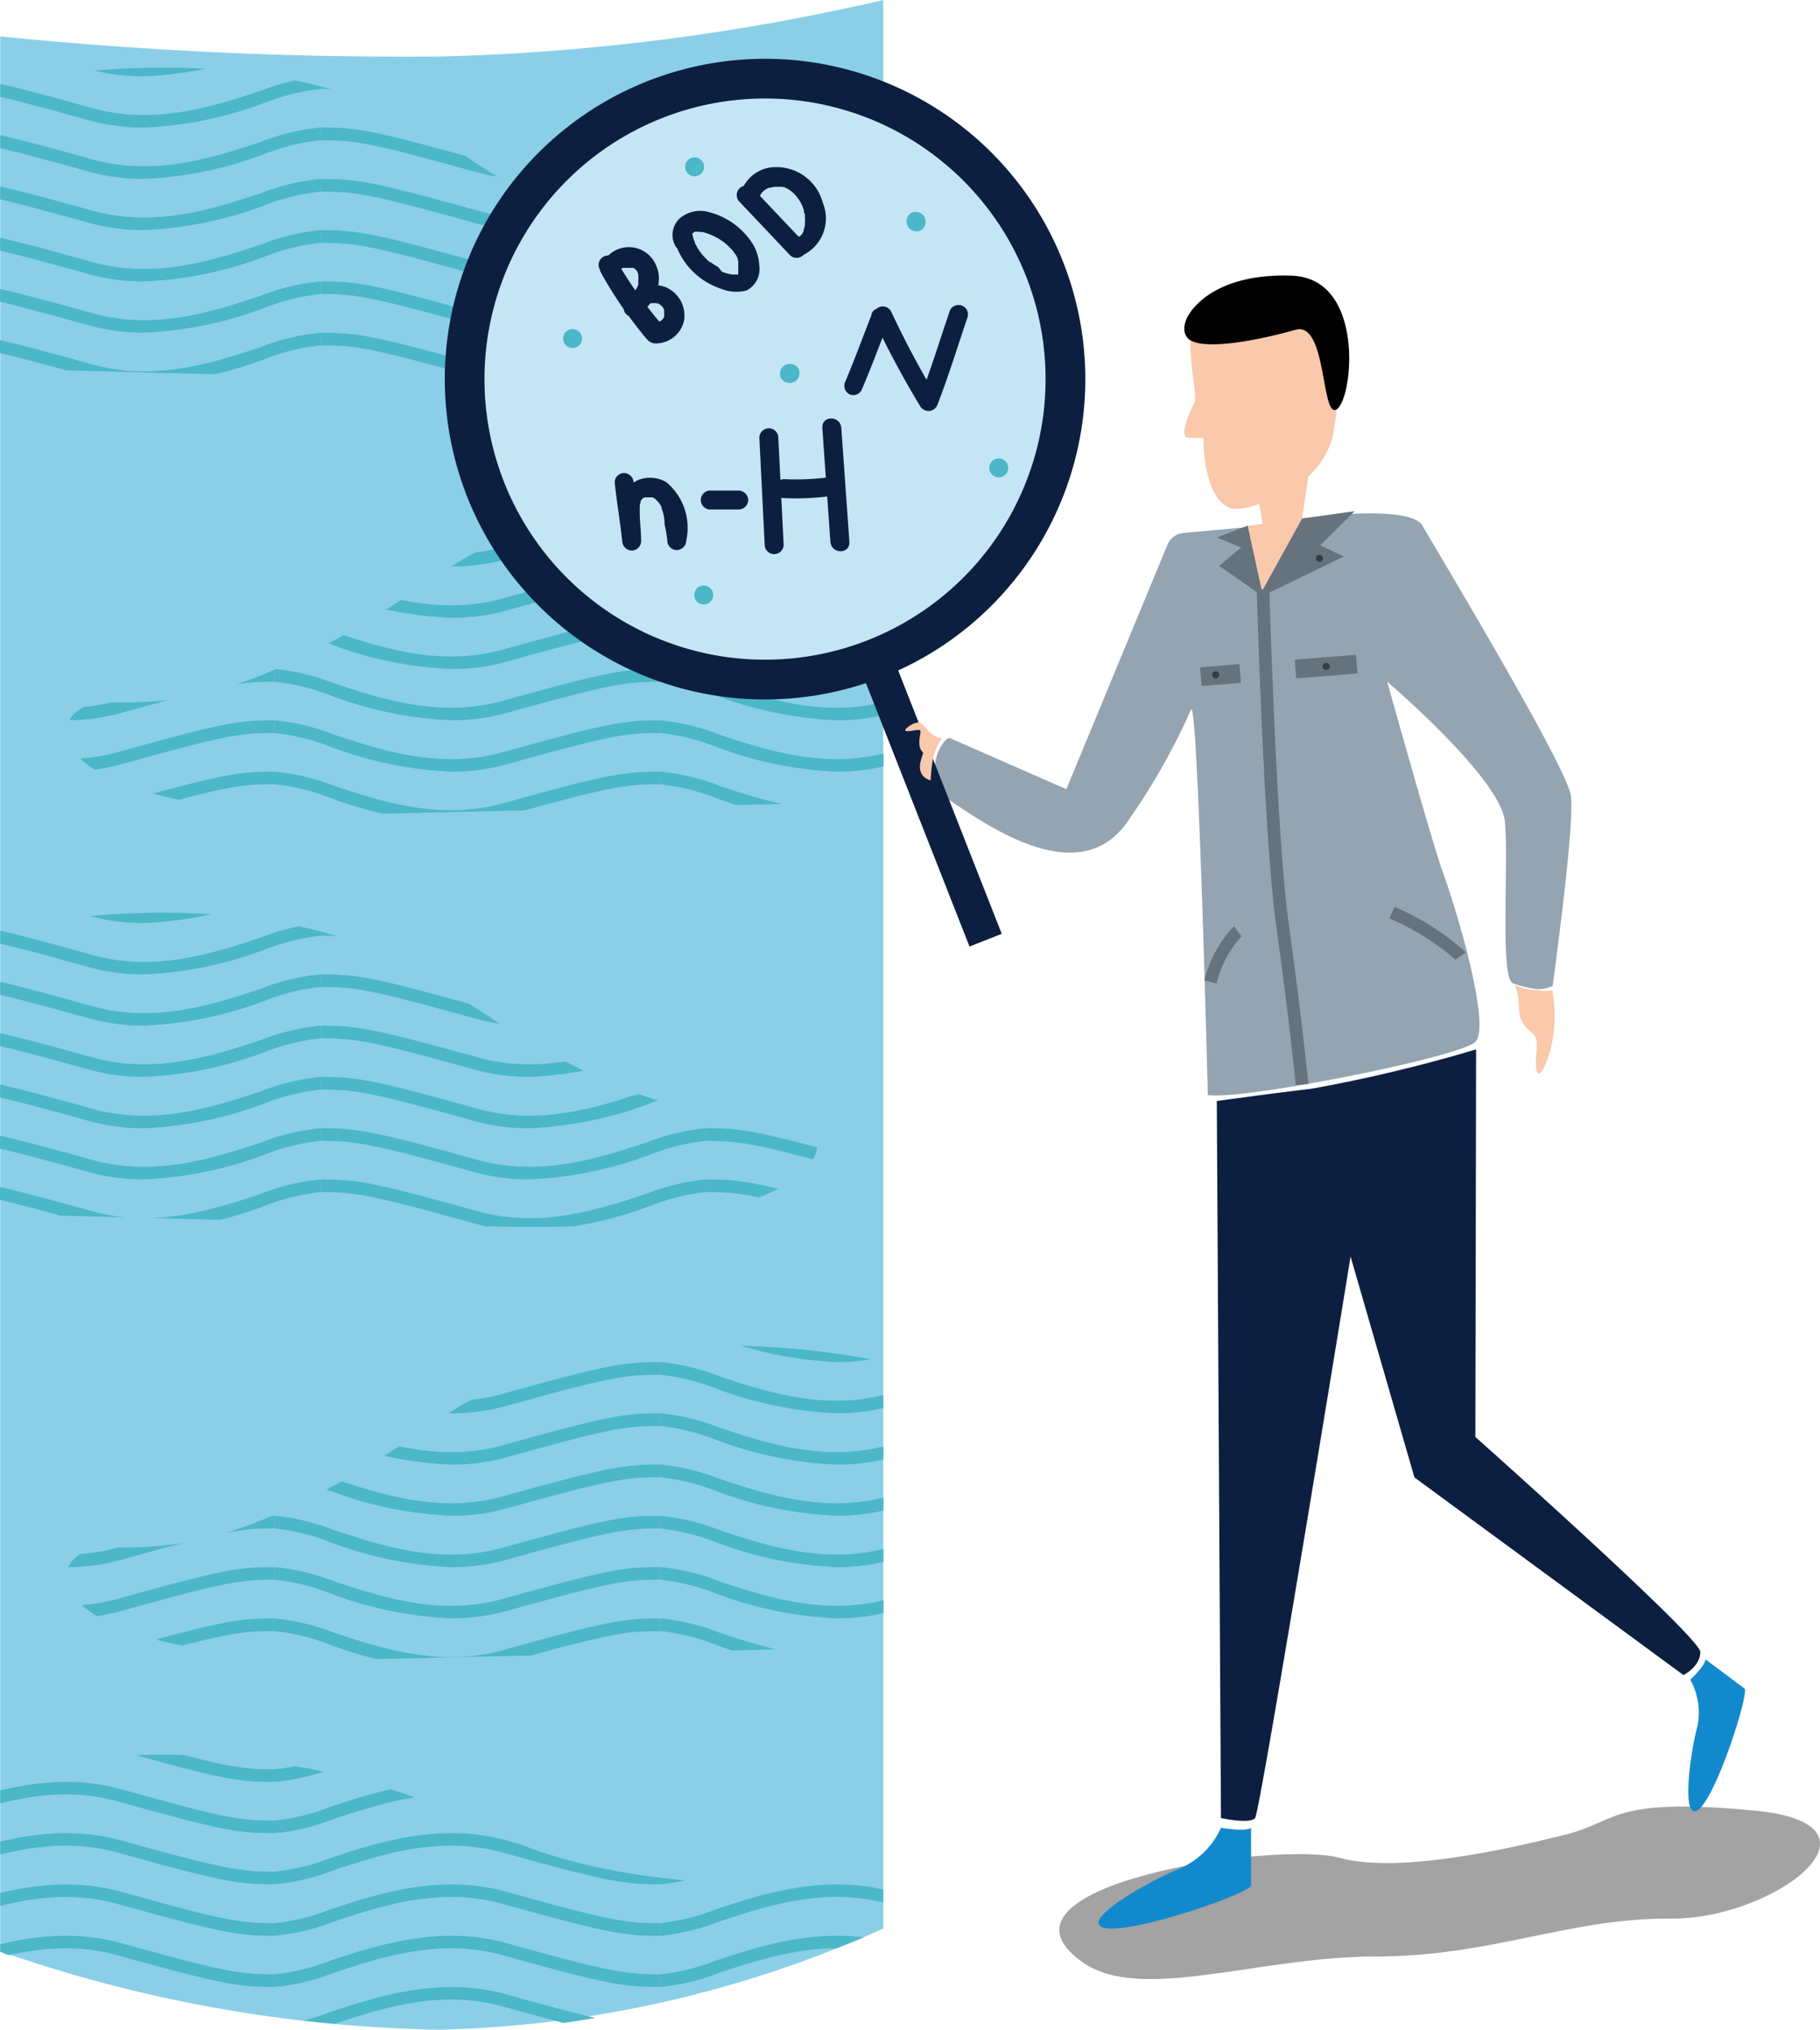 <svg xmlns="http://www.w3.org/2000/svg" xmlns:xlink="http://www.w3.org/1999/xlink" width="82.434" height="91.918" viewBox="0 0 82.434 91.918"><defs><clipPath id="a"><path d="M892.952,279.3c5.205-1.775,14.924-1.4,21.933,2.291s18.062,2.291,18.062,2.291v2.291s-10.159,4.53-18.411,4.547c-13.486.029-21.584-3.522-21.584-3.522Z" transform="translate(-892.952 -278.269)" fill="none"/></clipPath><clipPath id="b"><rect width="17.455" height="11.608" fill="none"/></clipPath><clipPath id="h"><path d="M892.943,212.437s12.249-2.863,20.135,2.623,11.636,5.87,14.958,5.79,4.077,5.435-12.6,5.051-22.506-.573-22.506-.573Z" transform="translate(-892.932 -211.69)" fill="none"/></clipPath><clipPath id="o"><path d="M935.179,246.656s-12.249-2.863-20.135,2.617-11.648,5.87-14.958,5.778-4.077,5.429,12.6,5.051,22.506-.573,22.506-.573Z" transform="translate(-898.175 -245.908)" fill="none"/></clipPath><clipPath id="v"><path d="M892.943,145.606s12.249-2.863,20.135,2.617,11.636,5.87,14.958,5.778,4.077,5.429-12.6,5.051-22.506-.573-22.506-.573Z" transform="translate(-892.932 -144.858)" fill="none"/></clipPath><clipPath id="ac"><path d="M935.179,179.817s-12.249-2.863-20.135,2.623-11.648,5.87-14.958,5.778-4.077,5.429,12.6,5.045,22.506-.573,22.506-.573Z" transform="translate(-898.175 -179.07)" fill="none"/></clipPath></defs><g transform="translate(0)"><g transform="translate(47.979 81.812)"><path d="M1008.135,282.553c-6.54-.613-6.082.527-8.59,1.117-.807.189-7.078,1.873-10.13,1.031-2.863-.79-16.521,1.237-11.665,4.713,2.623,1.878,7.966-.246,13.269-.246s8.785-1.758,13.423-1.718S1014.8,283.154,1008.135,282.553Z" transform="translate(-976.715 -282.377)" fill="#a3a3a3"/></g><g transform="translate(0.011 0)"><path d="M892.952,141.163a183.189,183.189,0,0,0,19.952.911,99.638,99.638,0,0,0,20.043-2.56v87.337a52.023,52.023,0,0,1-20.043,4.581,63.583,63.583,0,0,1-19.952-3.55Z" transform="translate(-892.952 -139.514)" fill="#8acfe7"/></g><g transform="translate(0.011 79.46)"><g transform="translate(0)"><g clip-path="url(#a)"><g transform="translate(29.885 1.233)"><g clip-path="url(#b)"><rect width="17.455" height="11.608" fill="none"/><g transform="translate(0 9.291)"><path d="M962.593,298.97c-1.647,0-2.324-.107-7.12-1.443-2.833-.789-5.482.083-7.61.784a9.932,9.932,0,0,1-2.725.659V298.4a9.685,9.685,0,0,0,2.546-.63c2.085-.687,4.942-1.627,7.943-.791,4.726,1.316,5.385,1.421,6.966,1.421Z" transform="translate(-945.138 -296.647)" fill="#4bb7c9"/></g><g transform="translate(0 6.971)"><path d="M962.593,294.914c-1.641,0-2.375-.115-7.12-1.437-2.834-.789-5.483.081-7.611.78a9.953,9.953,0,0,1-2.723.657v-.573a9.711,9.711,0,0,0,2.544-.628c2.086-.685,4.942-1.623,7.944-.787,4.676,1.3,5.392,1.415,6.966,1.415Z" transform="translate(-945.138 -292.596)" fill="#4bb7c9"/></g><g transform="translate(0 4.647)"><path d="M962.593,290.86c-1.647,0-2.324-.107-7.12-1.443-2.833-.789-5.482.082-7.61.784a9.933,9.933,0,0,1-2.725.659v-.573a9.684,9.684,0,0,0,2.546-.63c2.086-.686,4.942-1.627,7.943-.791,4.726,1.316,5.385,1.421,6.966,1.421Z" transform="translate(-945.138 -288.537)" fill="#4bb7c9"/></g><g transform="translate(0 2.328)"><path d="M962.593,286.8c-1.641,0-2.375-.115-7.12-1.437-2.834-.786-5.482.083-7.61.781a9.975,9.975,0,0,1-2.725.656v-.573a9.732,9.732,0,0,0,2.546-.627c2.084-.685,4.941-1.621,7.942-.789,4.676,1.3,5.392,1.416,6.967,1.416Z" transform="translate(-945.138 -284.489)" fill="#4bb7c9"/></g><g transform="translate(0 0.003)"><path d="M962.593,282.75c-1.649,0-2.325-.107-7.12-1.443-2.834-.789-5.482.083-7.61.784a9.933,9.933,0,0,1-2.725.659v-.573a9.685,9.685,0,0,0,2.546-.63c2.085-.687,4.942-1.626,7.943-.791,4.725,1.316,5.384,1.421,6.966,1.421Z" transform="translate(-945.138 -280.427)" fill="#4bb7c9"/></g></g></g><g transform="translate(29.885 -10.375)"><g clip-path="url(#b)"><rect width="17.455" height="11.608" fill="none"/><g transform="translate(0 9.291)"><path d="M962.593,278.7c-1.647,0-2.324-.107-7.12-1.443-2.833-.789-5.482.083-7.61.784a9.933,9.933,0,0,1-2.725.659v-.573a9.685,9.685,0,0,0,2.546-.63c2.085-.687,4.942-1.628,7.943-.791,4.726,1.316,5.385,1.421,6.966,1.421Z" transform="translate(-945.138 -276.377)" fill="#4bb7c9"/></g><g transform="translate(0 6.971)"><path d="M962.593,274.644c-1.641,0-2.375-.115-7.12-1.437-2.834-.789-5.483.081-7.611.78a9.953,9.953,0,0,1-2.723.657v-.573a9.709,9.709,0,0,0,2.544-.628c2.086-.685,4.942-1.623,7.944-.787,4.676,1.3,5.392,1.415,6.966,1.415Z" transform="translate(-945.138 -272.326)" fill="#4bb7c9"/></g><g transform="translate(0 4.647)"><path d="M962.593,270.59c-1.647,0-2.324-.107-7.12-1.443-2.833-.789-5.482.083-7.61.784a9.934,9.934,0,0,1-2.725.659v-.573a9.684,9.684,0,0,0,2.546-.63c2.086-.686,4.942-1.628,7.943-.791,4.726,1.316,5.385,1.421,6.966,1.421Z" transform="translate(-945.138 -268.267)" fill="#4bb7c9"/></g><g transform="translate(0 2.329)"><path d="M962.593,266.535c-1.641,0-2.375-.115-7.12-1.437-2.833-.785-5.482.084-7.61.781a9.975,9.975,0,0,1-2.725.656v-.573a9.733,9.733,0,0,0,2.546-.627c2.084-.684,4.94-1.621,7.942-.789,4.676,1.3,5.392,1.416,6.967,1.416Z" transform="translate(-945.138 -264.219)" fill="#4bb7c9"/></g><g transform="translate(0 0.002)"><path d="M962.593,262.48c-1.649,0-2.325-.107-7.12-1.443-2.834-.789-5.482.083-7.61.784a9.932,9.932,0,0,1-2.725.659v-.573a9.685,9.685,0,0,0,2.546-.63c2.085-.687,4.942-1.627,7.943-.791,4.725,1.316,5.384,1.421,6.966,1.421Z" transform="translate(-945.138 -260.157)" fill="#4bb7c9"/></g></g></g><g transform="translate(12.43 1.233)"><g clip-path="url(#b)"><rect width="17.455" height="11.608" fill="none"/><g transform="translate(0 9.291)"><path d="M932.113,298.97c-1.648,0-2.324-.107-7.121-1.443-2.833-.789-5.481.083-7.609.784a9.933,9.933,0,0,1-2.725.659V298.4a9.687,9.687,0,0,0,2.545-.63c2.086-.687,4.942-1.627,7.943-.791,4.726,1.316,5.385,1.421,6.966,1.421Z" transform="translate(-914.658 -296.647)" fill="#4bb7c9"/></g><g transform="translate(0 6.971)"><path d="M932.113,294.914c-1.641,0-2.375-.115-7.121-1.437-2.834-.789-5.483.081-7.611.78a9.954,9.954,0,0,1-2.723.657v-.573a9.711,9.711,0,0,0,2.544-.628c2.086-.685,4.941-1.623,7.944-.787,4.676,1.3,5.392,1.415,6.966,1.415Z" transform="translate(-914.658 -292.596)" fill="#4bb7c9"/></g><g transform="translate(0 4.647)"><path d="M932.113,290.86c-1.648,0-2.324-.107-7.121-1.443-2.833-.789-5.481.082-7.609.784a9.934,9.934,0,0,1-2.725.659v-.573a9.686,9.686,0,0,0,2.545-.63c2.086-.686,4.942-1.627,7.943-.791,4.726,1.316,5.385,1.421,6.966,1.421Z" transform="translate(-914.658 -288.537)" fill="#4bb7c9"/></g><g transform="translate(0 2.328)"><path d="M932.113,286.8c-1.641,0-2.375-.115-7.121-1.437-2.835-.786-5.482.083-7.609.781a9.976,9.976,0,0,1-2.725.656v-.573a9.732,9.732,0,0,0,2.546-.627c2.085-.685,4.94-1.621,7.942-.789,4.676,1.3,5.392,1.416,6.967,1.416Z" transform="translate(-914.658 -284.489)" fill="#4bb7c9"/></g><g transform="translate(0 0.003)"><path d="M932.113,282.75c-1.649,0-2.325-.107-7.121-1.443-2.835-.789-5.481.083-7.609.784a9.934,9.934,0,0,1-2.725.659v-.573a9.687,9.687,0,0,0,2.545-.63c2.086-.687,4.942-1.626,7.943-.791,4.725,1.316,5.384,1.421,6.966,1.421Z" transform="translate(-914.658 -280.427)" fill="#4bb7c9"/></g></g></g><g transform="translate(12.43 -10.375)"><g clip-path="url(#b)"><rect width="17.455" height="11.608" fill="none"/><g transform="translate(0 9.291)"><path d="M932.113,278.7c-1.648,0-2.324-.107-7.121-1.443-2.833-.789-5.481.083-7.609.784a9.934,9.934,0,0,1-2.725.659v-.573a9.687,9.687,0,0,0,2.545-.63c2.086-.687,4.942-1.628,7.943-.791,4.726,1.316,5.385,1.421,6.966,1.421Z" transform="translate(-914.658 -276.377)" fill="#4bb7c9"/></g><g transform="translate(0 6.971)"><path d="M932.113,274.644c-1.641,0-2.375-.115-7.121-1.437-2.834-.789-5.483.081-7.611.78a9.954,9.954,0,0,1-2.723.657v-.573a9.71,9.71,0,0,0,2.544-.628c2.086-.685,4.941-1.623,7.944-.787,4.676,1.3,5.392,1.415,6.966,1.415Z" transform="translate(-914.658 -272.326)" fill="#4bb7c9"/></g><g transform="translate(0 4.647)"><path d="M932.113,270.59c-1.648,0-2.324-.107-7.121-1.443-2.833-.789-5.481.083-7.609.784a9.935,9.935,0,0,1-2.725.659v-.573a9.686,9.686,0,0,0,2.545-.63c2.086-.686,4.942-1.628,7.943-.791,4.726,1.316,5.385,1.421,6.966,1.421Z" transform="translate(-914.658 -268.267)" fill="#4bb7c9"/></g><g transform="translate(0 2.329)"><path d="M932.113,266.535c-1.641,0-2.375-.115-7.121-1.437-2.834-.785-5.482.084-7.609.781a9.976,9.976,0,0,1-2.725.656v-.573a9.733,9.733,0,0,0,2.546-.627c2.085-.684,4.94-1.621,7.942-.789,4.676,1.3,5.392,1.416,6.967,1.416Z" transform="translate(-914.658 -264.219)" fill="#4bb7c9"/></g><g transform="translate(0 0.002)"><path d="M932.113,262.48c-1.649,0-2.325-.107-7.121-1.443-2.835-.789-5.481.083-7.609.784a9.933,9.933,0,0,1-2.725.659v-.573a9.687,9.687,0,0,0,2.545-.63c2.086-.687,4.942-1.627,7.943-.791,4.725,1.316,5.384,1.421,6.966,1.421Z" transform="translate(-914.658 -260.157)" fill="#4bb7c9"/></g></g></g><g transform="translate(-5.025 1.233)"><g clip-path="url(#b)"><rect width="17.455" height="11.608" fill="none"/><g transform="translate(0 9.291)"><path d="M901.633,298.97c-1.648,0-2.324-.107-7.12-1.443-2.833-.789-5.481.083-7.609.784a9.934,9.934,0,0,1-2.725.659V298.4a9.687,9.687,0,0,0,2.546-.63c2.086-.687,4.942-1.627,7.943-.791,4.726,1.316,5.385,1.421,6.966,1.421Z" transform="translate(-884.178 -296.647)" fill="#4bb7c9"/></g><g transform="translate(0 6.971)"><path d="M901.633,294.914c-1.641,0-2.375-.115-7.12-1.437-2.834-.789-5.483.081-7.611.78a9.955,9.955,0,0,1-2.723.657v-.573a9.711,9.711,0,0,0,2.544-.628c2.086-.685,4.941-1.623,7.944-.787,4.676,1.3,5.392,1.415,6.966,1.415Z" transform="translate(-884.178 -292.596)" fill="#4bb7c9"/></g><g transform="translate(0 4.647)"><path d="M901.633,290.86c-1.648,0-2.324-.107-7.12-1.443-2.833-.789-5.481.082-7.609.784a9.935,9.935,0,0,1-2.725.659v-.573a9.686,9.686,0,0,0,2.546-.63c2.086-.686,4.942-1.627,7.943-.791,4.726,1.316,5.385,1.421,6.966,1.421Z" transform="translate(-884.178 -288.537)" fill="#4bb7c9"/></g><g transform="translate(0 2.328)"><path d="M901.633,286.8c-1.641,0-2.375-.115-7.12-1.437-2.835-.786-5.482.083-7.609.781a9.977,9.977,0,0,1-2.725.656v-.573a9.732,9.732,0,0,0,2.546-.627c2.085-.685,4.941-1.621,7.942-.789,4.676,1.3,5.392,1.416,6.967,1.416Z" transform="translate(-884.178 -284.489)" fill="#4bb7c9"/></g><g transform="translate(0 0.003)"><path d="M901.633,282.75c-1.649,0-2.325-.107-7.12-1.443-2.834-.789-5.481.083-7.609.784a9.935,9.935,0,0,1-2.725.659v-.573a9.687,9.687,0,0,0,2.546-.63c2.086-.687,4.942-1.626,7.943-.791,4.725,1.316,5.384,1.421,6.966,1.421Z" transform="translate(-884.178 -280.427)" fill="#4bb7c9"/></g></g></g><g transform="translate(-5.025 -10.375)"><g clip-path="url(#b)"><rect width="17.455" height="11.608" fill="none"/><g transform="translate(0 9.291)"><path d="M901.633,278.7c-1.648,0-2.324-.107-7.12-1.443-2.833-.789-5.481.083-7.609.784a9.935,9.935,0,0,1-2.725.659v-.573a9.687,9.687,0,0,0,2.546-.63c2.086-.687,4.942-1.628,7.943-.791,4.726,1.316,5.385,1.421,6.966,1.421Z" transform="translate(-884.178 -276.377)" fill="#4bb7c9"/></g><g transform="translate(0 6.971)"><path d="M901.633,274.644c-1.641,0-2.375-.115-7.12-1.437-2.834-.789-5.483.081-7.611.78a9.955,9.955,0,0,1-2.723.657v-.573a9.709,9.709,0,0,0,2.544-.628c2.086-.685,4.941-1.623,7.944-.787,4.676,1.3,5.392,1.415,6.966,1.415Z" transform="translate(-884.178 -272.326)" fill="#4bb7c9"/></g><g transform="translate(0 4.647)"><path d="M901.633,270.59c-1.648,0-2.324-.107-7.12-1.443-2.833-.789-5.481.083-7.609.784a9.936,9.936,0,0,1-2.725.659v-.573a9.686,9.686,0,0,0,2.546-.63c2.086-.686,4.942-1.628,7.943-.791,4.726,1.316,5.385,1.421,6.966,1.421Z" transform="translate(-884.178 -268.267)" fill="#4bb7c9"/></g><g transform="translate(0 2.329)"><path d="M901.633,266.535c-1.641,0-2.375-.115-7.12-1.437-2.833-.785-5.482.084-7.609.781a9.977,9.977,0,0,1-2.725.656v-.573a9.733,9.733,0,0,0,2.546-.627c2.085-.684,4.94-1.621,7.942-.789,4.676,1.3,5.392,1.416,6.967,1.416Z" transform="translate(-884.178 -264.219)" fill="#4bb7c9"/></g><g transform="translate(0 0.002)"><path d="M901.633,262.48c-1.649,0-2.325-.107-7.12-1.443-2.834-.789-5.481.083-7.609.784a9.934,9.934,0,0,1-2.725.659v-.573a9.687,9.687,0,0,0,2.546-.63c2.086-.687,4.942-1.627,7.943-.791,4.725,1.316,5.384,1.421,6.966,1.421Z" transform="translate(-884.178 -260.157)" fill="#4bb7c9"/></g></g></g></g></g></g><g transform="translate(0 41.332)"><g clip-path="url(#h)"><g transform="translate(-2.936 -8.81)"><g clip-path="url(#b)"><rect width="17.455" height="11.608" fill="none"/><g transform="translate(0 -0.006)"><path d="M897.246,198.618a9.17,9.17,0,0,1-2.474-.329c-4.727-1.316-5.386-1.421-6.967-1.421V196.3c1.648,0,2.324.107,7.12,1.443,2.833.789,5.482-.083,7.609-.784a9.93,9.93,0,0,1,2.725-.659v.573a9.693,9.693,0,0,0-2.546.63A17.422,17.422,0,0,1,897.246,198.618Z" transform="translate(-887.805 -196.295)" fill="#4bb7c9"/></g><g transform="translate(0 2.319)"><path d="M897.25,202.673a9.184,9.184,0,0,1-2.479-.33c-4.707-1.31-5.368-1.415-6.967-1.415v-.573c1.64,0,2.375.115,7.12,1.436,2.834.789,5.483-.081,7.611-.779a9.932,9.932,0,0,1,2.724-.657v.573a9.7,9.7,0,0,0-2.545.628A17.434,17.434,0,0,1,897.25,202.673Z" transform="translate(-887.805 -200.355)" fill="#4bb7c9"/></g><g transform="translate(0 4.639)"><path d="M897.246,206.728a9.149,9.149,0,0,1-2.474-.329c-4.727-1.315-5.386-1.421-6.967-1.421V204.4c1.648,0,2.324.107,7.12,1.442,2.833.789,5.482-.082,7.609-.783a9.929,9.929,0,0,1,2.725-.659v.573a9.694,9.694,0,0,0-2.546.63A17.42,17.42,0,0,1,897.246,206.728Z" transform="translate(-887.805 -204.405)" fill="#4bb7c9"/></g><g transform="translate(0 6.964)"><path d="M897.245,210.78a9.2,9.2,0,0,1-2.472-.327c-4.676-1.3-5.393-1.416-6.968-1.416v-.573c1.64,0,2.375.115,7.12,1.437,2.833.785,5.482-.084,7.609-.781a9.977,9.977,0,0,1,2.725-.656v.573a9.74,9.74,0,0,0-2.547.627A17.478,17.478,0,0,1,897.245,210.78Z" transform="translate(-887.805 -208.465)" fill="#4bb7c9"/></g><g transform="translate(0 9.283)"><path d="M897.246,214.838a9.171,9.171,0,0,1-2.474-.329c-4.726-1.316-5.385-1.421-6.967-1.421v-.573c1.648,0,2.325.107,7.12,1.443,2.833.789,5.482-.083,7.609-.784a9.93,9.93,0,0,1,2.725-.659v.573a9.694,9.694,0,0,0-2.546.63A17.421,17.421,0,0,1,897.246,214.838Z" transform="translate(-887.805 -212.515)" fill="#4bb7c9"/></g></g></g><g transform="translate(-2.936 2.798)"><g clip-path="url(#b)"><rect width="17.455" height="11.608" fill="none"/><g transform="translate(0 -0.006)"><path d="M897.246,218.888a9.172,9.172,0,0,1-2.474-.329c-4.727-1.316-5.386-1.421-6.967-1.421v-.573c1.648,0,2.324.107,7.12,1.443,2.833.789,5.482-.083,7.609-.784a9.93,9.93,0,0,1,2.725-.659v.573a9.694,9.694,0,0,0-2.546.63A17.42,17.42,0,0,1,897.246,218.888Z" transform="translate(-887.805 -216.565)" fill="#4bb7c9"/></g><g transform="translate(0 2.319)"><path d="M897.25,222.943a9.183,9.183,0,0,1-2.479-.33c-4.707-1.31-5.368-1.415-6.967-1.415v-.573c1.64,0,2.375.115,7.12,1.436,2.834.789,5.483-.081,7.611-.779a9.932,9.932,0,0,1,2.724-.657v.573a9.7,9.7,0,0,0-2.545.628A17.434,17.434,0,0,1,897.25,222.943Z" transform="translate(-887.805 -220.625)" fill="#4bb7c9"/></g><g transform="translate(0 4.639)"><path d="M897.246,227a9.149,9.149,0,0,1-2.474-.329c-4.727-1.315-5.386-1.421-6.967-1.421v-.573c1.648,0,2.324.107,7.12,1.442,2.833.789,5.482-.083,7.609-.783a9.93,9.93,0,0,1,2.725-.659v.573a9.693,9.693,0,0,0-2.546.63A17.421,17.421,0,0,1,897.246,227Z" transform="translate(-887.805 -224.675)" fill="#4bb7c9"/></g><g transform="translate(0 6.964)"><path d="M897.245,231.05a9.2,9.2,0,0,1-2.472-.327c-4.676-1.3-5.393-1.416-6.968-1.416v-.573c1.64,0,2.375.115,7.12,1.437,2.833.784,5.482-.084,7.609-.781a9.977,9.977,0,0,1,2.725-.656v.573a9.74,9.74,0,0,0-2.547.627A17.478,17.478,0,0,1,897.245,231.05Z" transform="translate(-887.805 -228.735)" fill="#4bb7c9"/></g><g transform="translate(0 9.283)"><path d="M897.246,235.108a9.172,9.172,0,0,1-2.474-.329c-4.727-1.316-5.386-1.421-6.967-1.421v-.573c1.648,0,2.324.107,7.12,1.442,2.834.789,5.482-.083,7.609-.783a9.93,9.93,0,0,1,2.725-.659v.573a9.694,9.694,0,0,0-2.546.63A17.417,17.417,0,0,1,897.246,235.108Z" transform="translate(-887.805 -232.785)" fill="#4bb7c9"/></g></g></g><g transform="translate(14.519 -8.81)"><g clip-path="url(#b)"><rect width="17.455" height="11.608" fill="none"/><g transform="translate(0 -0.006)"><path d="M927.726,198.618a9.17,9.17,0,0,1-2.474-.329c-4.727-1.316-5.386-1.421-6.967-1.421V196.3c1.648,0,2.324.107,7.121,1.443,2.833.789,5.481-.083,7.609-.784a9.93,9.93,0,0,1,2.725-.659v.573a9.7,9.7,0,0,0-2.546.63A17.42,17.42,0,0,1,927.726,198.618Z" transform="translate(-918.285 -196.295)" fill="#4bb7c9"/></g><g transform="translate(0 2.319)"><path d="M927.73,202.673a9.184,9.184,0,0,1-2.479-.33c-4.707-1.31-5.368-1.415-6.967-1.415v-.573c1.64,0,2.375.115,7.121,1.436,2.834.789,5.483-.081,7.611-.779a9.932,9.932,0,0,1,2.724-.657v.573a9.7,9.7,0,0,0-2.545.628A17.434,17.434,0,0,1,927.73,202.673Z" transform="translate(-918.285 -200.355)" fill="#4bb7c9"/></g><g transform="translate(0 4.639)"><path d="M927.726,206.728a9.149,9.149,0,0,1-2.474-.329c-4.727-1.315-5.386-1.421-6.967-1.421V204.4c1.648,0,2.324.107,7.121,1.442,2.833.789,5.481-.082,7.609-.783a9.929,9.929,0,0,1,2.725-.659v.573a9.7,9.7,0,0,0-2.546.63A17.418,17.418,0,0,1,927.726,206.728Z" transform="translate(-918.285 -204.405)" fill="#4bb7c9"/></g><g transform="translate(0 6.964)"><path d="M927.725,210.78a9.2,9.2,0,0,1-2.472-.327c-4.676-1.3-5.393-1.416-6.968-1.416v-.573c1.64,0,2.375.115,7.121,1.437,2.833.785,5.481-.084,7.609-.781a9.977,9.977,0,0,1,2.725-.656v.573a9.742,9.742,0,0,0-2.547.627A17.478,17.478,0,0,1,927.725,210.78Z" transform="translate(-918.285 -208.465)" fill="#4bb7c9"/></g><g transform="translate(0 9.283)"><path d="M927.726,214.838a9.171,9.171,0,0,1-2.474-.329c-4.726-1.316-5.385-1.421-6.967-1.421v-.573c1.648,0,2.325.107,7.121,1.443,2.833.789,5.481-.083,7.609-.784a9.93,9.93,0,0,1,2.725-.659v.573a9.7,9.7,0,0,0-2.546.63A17.419,17.419,0,0,1,927.726,214.838Z" transform="translate(-918.285 -212.515)" fill="#4bb7c9"/></g></g></g><g transform="translate(14.519 2.798)"><g clip-path="url(#b)"><rect width="17.455" height="11.608" fill="none"/><g transform="translate(0 -0.006)"><path d="M927.726,218.888a9.172,9.172,0,0,1-2.474-.329c-4.727-1.316-5.386-1.421-6.967-1.421v-.573c1.648,0,2.324.107,7.121,1.443,2.833.789,5.481-.083,7.609-.784a9.93,9.93,0,0,1,2.725-.659v.573a9.7,9.7,0,0,0-2.546.63A17.418,17.418,0,0,1,927.726,218.888Z" transform="translate(-918.285 -216.565)" fill="#4bb7c9"/></g><g transform="translate(0 2.319)"><path d="M927.73,222.943a9.183,9.183,0,0,1-2.479-.33c-4.707-1.31-5.368-1.415-6.967-1.415v-.573c1.64,0,2.375.115,7.121,1.436,2.834.789,5.483-.081,7.611-.779a9.932,9.932,0,0,1,2.724-.657v.573a9.7,9.7,0,0,0-2.545.628A17.434,17.434,0,0,1,927.73,222.943Z" transform="translate(-918.285 -220.625)" fill="#4bb7c9"/></g><g transform="translate(0 4.639)"><path d="M927.726,227a9.149,9.149,0,0,1-2.474-.329c-4.727-1.315-5.386-1.421-6.967-1.421v-.573c1.648,0,2.324.107,7.121,1.442,2.833.789,5.481-.083,7.609-.783a9.93,9.93,0,0,1,2.725-.659v.573a9.7,9.7,0,0,0-2.546.63A17.419,17.419,0,0,1,927.726,227Z" transform="translate(-918.285 -224.675)" fill="#4bb7c9"/></g><g transform="translate(0 6.964)"><path d="M927.725,231.05a9.2,9.2,0,0,1-2.472-.327c-4.676-1.3-5.393-1.416-6.968-1.416v-.573c1.64,0,2.375.115,7.121,1.437,2.833.784,5.481-.084,7.609-.781a9.976,9.976,0,0,1,2.725-.656v.573a9.742,9.742,0,0,0-2.547.627A17.478,17.478,0,0,1,927.725,231.05Z" transform="translate(-918.285 -228.735)" fill="#4bb7c9"/></g><g transform="translate(0 9.283)"><path d="M927.726,235.108a9.172,9.172,0,0,1-2.474-.329c-4.727-1.316-5.386-1.421-6.967-1.421v-.573c1.648,0,2.324.107,7.121,1.442,2.834.789,5.482-.083,7.609-.783a9.93,9.93,0,0,1,2.725-.659v.573a9.7,9.7,0,0,0-2.546.63A17.415,17.415,0,0,1,927.726,235.108Z" transform="translate(-918.285 -232.785)" fill="#4bb7c9"/></g></g></g><g transform="translate(31.973 -8.81)"><g clip-path="url(#b)"><rect width="17.455" height="11.608" fill="none"/><g transform="translate(0 -0.006)"><path d="M958.206,198.618a9.169,9.169,0,0,1-2.474-.329c-4.727-1.316-5.386-1.421-6.967-1.421V196.3c1.647,0,2.324.107,7.12,1.443,2.833.789,5.482-.083,7.609-.784a9.942,9.942,0,0,1,2.725-.659v.573a9.7,9.7,0,0,0-2.546.63A17.425,17.425,0,0,1,958.206,198.618Z" transform="translate(-948.765 -196.295)" fill="#4bb7c9"/></g><g transform="translate(0 2.319)"><path d="M958.211,202.673a9.184,9.184,0,0,1-2.479-.33c-4.707-1.31-5.368-1.415-6.967-1.415v-.573c1.64,0,2.375.115,7.12,1.436,2.834.789,5.483-.08,7.611-.779a9.936,9.936,0,0,1,2.724-.657v.573a9.7,9.7,0,0,0-2.545.628A17.454,17.454,0,0,1,958.211,202.673Z" transform="translate(-948.765 -200.355)" fill="#4bb7c9"/></g><g transform="translate(0 4.639)"><path d="M958.206,206.728a9.149,9.149,0,0,1-2.474-.329c-4.727-1.315-5.386-1.421-6.967-1.421V204.4c1.647,0,2.324.107,7.12,1.442,2.833.789,5.482-.082,7.609-.783a9.941,9.941,0,0,1,2.725-.659v.573a9.7,9.7,0,0,0-2.546.63A17.424,17.424,0,0,1,958.206,206.728Z" transform="translate(-948.765 -204.405)" fill="#4bb7c9"/></g><g transform="translate(0 6.964)"><path d="M958.2,210.78a9.2,9.2,0,0,1-2.472-.327c-4.676-1.3-5.393-1.416-6.968-1.416v-.573c1.64,0,2.375.115,7.12,1.437,2.833.783,5.481-.084,7.609-.781a9.977,9.977,0,0,1,2.725-.656v.573a9.723,9.723,0,0,0-2.547.628A17.494,17.494,0,0,1,958.2,210.78Z" transform="translate(-948.765 -208.465)" fill="#4bb7c9"/></g><g transform="translate(0 9.283)"><path d="M958.206,214.838a9.17,9.17,0,0,1-2.474-.329c-4.726-1.316-5.385-1.421-6.967-1.421v-.573c1.648,0,2.325.107,7.12,1.443,2.833.789,5.482-.083,7.609-.784a9.942,9.942,0,0,1,2.725-.659v.573a9.7,9.7,0,0,0-2.546.63A17.425,17.425,0,0,1,958.206,214.838Z" transform="translate(-948.765 -212.515)" fill="#4bb7c9"/></g></g></g><g transform="translate(31.973 2.798)"><g clip-path="url(#b)"><rect width="17.455" height="11.608" fill="none"/><g transform="translate(0 -0.006)"><path d="M958.206,218.888a9.172,9.172,0,0,1-2.474-.329c-4.727-1.316-5.386-1.421-6.967-1.421v-.573c1.647,0,2.324.107,7.12,1.443,2.833.789,5.482-.083,7.609-.784a9.942,9.942,0,0,1,2.725-.659v.573a9.7,9.7,0,0,0-2.546.63A17.424,17.424,0,0,1,958.206,218.888Z" transform="translate(-948.765 -216.565)" fill="#4bb7c9"/></g><g transform="translate(0 2.319)"><path d="M958.211,222.943a9.183,9.183,0,0,1-2.479-.33c-4.707-1.31-5.368-1.415-6.967-1.415v-.573c1.64,0,2.375.115,7.12,1.436,2.834.789,5.483-.08,7.611-.779a9.936,9.936,0,0,1,2.724-.657v.573a9.7,9.7,0,0,0-2.545.628A17.454,17.454,0,0,1,958.211,222.943Z" transform="translate(-948.765 -220.625)" fill="#4bb7c9"/></g><g transform="translate(0 4.639)"><path d="M958.206,227a9.149,9.149,0,0,1-2.474-.329c-4.727-1.315-5.386-1.421-6.967-1.421v-.573c1.647,0,2.324.107,7.12,1.442,2.833.789,5.482-.083,7.609-.783a9.942,9.942,0,0,1,2.725-.659v.573a9.7,9.7,0,0,0-2.546.63A17.425,17.425,0,0,1,958.206,227Z" transform="translate(-948.765 -224.675)" fill="#4bb7c9"/></g><g transform="translate(0 6.964)"><path d="M958.2,231.05a9.2,9.2,0,0,1-2.472-.327c-4.676-1.3-5.393-1.416-6.968-1.416v-.573c1.64,0,2.375.115,7.12,1.437,2.833.784,5.481-.084,7.609-.781a9.976,9.976,0,0,1,2.725-.656v.573a9.723,9.723,0,0,0-2.547.628A17.494,17.494,0,0,1,958.2,231.05Z" transform="translate(-948.765 -228.735)" fill="#4bb7c9"/></g><g transform="translate(0 9.283)"><path d="M958.206,235.108a9.172,9.172,0,0,1-2.474-.329c-4.727-1.316-5.386-1.421-6.967-1.421v-.573c1.647,0,2.324.107,7.12,1.442,2.835.789,5.482-.083,7.609-.783a9.934,9.934,0,0,1,2.725-.659v.573a9.7,9.7,0,0,0-2.546.63A17.417,17.417,0,0,1,958.206,235.108Z" transform="translate(-948.765 -232.785)" fill="#4bb7c9"/></g></g></g></g></g><g transform="translate(3.003 60.928)"><g transform="translate(0 0)"><g clip-path="url(#o)"><g transform="translate(26.894 -1.565)"><g clip-path="url(#b)"><rect width="17.455" height="11.608" fill="none"/><g transform="translate(0 -0.006)"><path d="M953.152,245.488a17.424,17.424,0,0,1-5.468-1.12,9.685,9.685,0,0,0-2.546-.63v-.573a9.932,9.932,0,0,1,2.725.659c2.128.7,4.777,1.573,7.61.784,4.8-1.335,5.472-1.443,7.12-1.443v.573c-1.582,0-2.241.105-6.966,1.421A9.178,9.178,0,0,1,953.152,245.488Z" transform="translate(-945.138 -243.165)" fill="#4bb7c9"/></g><g transform="translate(0 2.319)"><path d="M953.147,249.543a17.462,17.462,0,0,1-5.465-1.117,9.709,9.709,0,0,0-2.544-.628v-.573a9.928,9.928,0,0,1,2.723.657c2.129.7,4.777,1.568,7.611.78,4.745-1.322,5.48-1.437,7.12-1.437v.573c-1.575,0-2.291.113-6.966,1.415A9.188,9.188,0,0,1,953.147,249.543Z" transform="translate(-945.138 -247.225)" fill="#4bb7c9"/></g><g transform="translate(0 4.639)"><path d="M953.152,253.6a17.425,17.425,0,0,1-5.468-1.12,9.684,9.684,0,0,0-2.546-.63v-.573a9.933,9.933,0,0,1,2.725.659c2.128.7,4.777,1.573,7.61.784,4.8-1.335,5.473-1.443,7.12-1.443v.573c-1.581,0-2.241.105-6.966,1.421A9.157,9.157,0,0,1,953.152,253.6Z" transform="translate(-945.138 -251.275)" fill="#4bb7c9"/></g><g transform="translate(0 6.964)"><path d="M953.152,257.65a17.474,17.474,0,0,1-5.468-1.116,9.71,9.71,0,0,0-2.546-.627v-.573a9.975,9.975,0,0,1,2.725.656c2.127.7,4.774,1.566,7.61.781,4.745-1.321,5.479-1.436,7.12-1.436v.573c-1.575,0-2.291.113-6.966,1.415A9.191,9.191,0,0,1,953.152,257.65Z" transform="translate(-945.138 -255.335)" fill="#4bb7c9"/></g><g transform="translate(0 9.283)"><path d="M953.152,261.708a17.421,17.421,0,0,1-5.468-1.12,9.683,9.683,0,0,0-2.546-.63v-.573a9.932,9.932,0,0,1,2.725.659c2.128.7,4.777,1.573,7.61.783,4.8-1.335,5.473-1.442,7.12-1.442v.573c-1.581,0-2.241.1-6.966,1.421A9.156,9.156,0,0,1,953.152,261.708Z" transform="translate(-945.138 -259.385)" fill="#4bb7c9"/></g></g></g><g transform="translate(26.894 10.043)"><g clip-path="url(#b)"><rect width="17.455" height="11.608" fill="none"/><g transform="translate(0 -0.006)"><path d="M953.152,265.758a17.425,17.425,0,0,1-5.468-1.12,9.685,9.685,0,0,0-2.546-.63v-.573a9.934,9.934,0,0,1,2.725.659c2.128.7,4.777,1.573,7.61.784,4.8-1.335,5.472-1.443,7.12-1.443v.573c-1.582,0-2.241.105-6.966,1.421A9.179,9.179,0,0,1,953.152,265.758Z" transform="translate(-945.138 -263.435)" fill="#4bb7c9"/></g><g transform="translate(0 2.319)"><path d="M953.147,269.813a17.462,17.462,0,0,1-5.465-1.117,9.71,9.71,0,0,0-2.544-.628v-.573a9.948,9.948,0,0,1,2.723.657c2.129.7,4.777,1.568,7.611.78,4.745-1.322,5.48-1.437,7.12-1.437v.573c-1.575,0-2.291.113-6.966,1.415A9.187,9.187,0,0,1,953.147,269.813Z" transform="translate(-945.138 -267.495)" fill="#4bb7c9"/></g><g transform="translate(0 4.639)"><path d="M953.152,273.868a17.425,17.425,0,0,1-5.468-1.12,9.683,9.683,0,0,0-2.546-.63v-.573a9.932,9.932,0,0,1,2.725.659c2.128.7,4.777,1.573,7.61.784,4.8-1.335,5.473-1.443,7.12-1.443v.573c-1.581,0-2.241.105-6.966,1.421A9.179,9.179,0,0,1,953.152,273.868Z" transform="translate(-945.138 -271.545)" fill="#4bb7c9"/></g><g transform="translate(0 6.964)"><path d="M953.152,277.92a17.474,17.474,0,0,1-5.468-1.116,9.709,9.709,0,0,0-2.546-.627v-.573a9.975,9.975,0,0,1,2.725.656c2.127.7,4.774,1.566,7.61.781,4.745-1.321,5.479-1.436,7.12-1.436v.573c-1.575,0-2.291.113-6.966,1.415A9.191,9.191,0,0,1,953.152,277.92Z" transform="translate(-945.138 -275.605)" fill="#4bb7c9"/></g><g transform="translate(0 9.283)"><path d="M953.152,281.978a17.424,17.424,0,0,1-5.468-1.12,9.685,9.685,0,0,0-2.546-.63v-.573a9.932,9.932,0,0,1,2.725.659c2.128.7,4.777,1.573,7.61.783,4.8-1.335,5.473-1.442,7.12-1.442v.573c-1.581,0-2.241.105-6.966,1.421A9.158,9.158,0,0,1,953.152,281.978Z" transform="translate(-945.138 -279.655)" fill="#4bb7c9"/></g></g></g><g transform="translate(9.439 -1.565)"><g clip-path="url(#b)"><rect width="17.455" height="11.608" fill="none"/><g transform="translate(0 -0.006)"><path d="M922.672,245.488a17.424,17.424,0,0,1-5.468-1.12,9.687,9.687,0,0,0-2.545-.63v-.573a9.934,9.934,0,0,1,2.725.659c2.128.7,4.777,1.573,7.609.784,4.8-1.335,5.472-1.443,7.121-1.443v.573c-1.582,0-2.241.105-6.966,1.421A9.177,9.177,0,0,1,922.672,245.488Z" transform="translate(-914.658 -243.165)" fill="#4bb7c9"/></g><g transform="translate(0 2.319)"><path d="M922.667,249.543a17.46,17.46,0,0,1-5.465-1.117,9.71,9.71,0,0,0-2.544-.628v-.573a9.929,9.929,0,0,1,2.723.657c2.129.7,4.777,1.568,7.611.78,4.745-1.322,5.48-1.437,7.121-1.437v.573c-1.575,0-2.291.113-6.966,1.415A9.188,9.188,0,0,1,922.667,249.543Z" transform="translate(-914.658 -247.225)" fill="#4bb7c9"/></g><g transform="translate(0 4.639)"><path d="M922.672,253.6a17.424,17.424,0,0,1-5.468-1.12,9.686,9.686,0,0,0-2.545-.63v-.573a9.934,9.934,0,0,1,2.725.659c2.128.7,4.777,1.573,7.609.784,4.8-1.335,5.473-1.443,7.121-1.443v.573c-1.581,0-2.241.105-6.966,1.421A9.156,9.156,0,0,1,922.672,253.6Z" transform="translate(-914.658 -251.275)" fill="#4bb7c9"/></g><g transform="translate(0 6.964)"><path d="M922.672,257.65a17.474,17.474,0,0,1-5.468-1.116,9.709,9.709,0,0,0-2.546-.627v-.573a9.976,9.976,0,0,1,2.725.656c2.127.7,4.774,1.566,7.61.781,4.745-1.321,5.479-1.436,7.12-1.436v.573c-1.575,0-2.291.113-6.966,1.415A9.192,9.192,0,0,1,922.672,257.65Z" transform="translate(-914.658 -255.335)" fill="#4bb7c9"/></g><g transform="translate(0 9.283)"><path d="M922.672,261.708a17.421,17.421,0,0,1-5.468-1.12,9.685,9.685,0,0,0-2.545-.63v-.573a9.934,9.934,0,0,1,2.725.659c2.128.7,4.777,1.573,7.609.783,4.8-1.335,5.473-1.442,7.121-1.442v.573c-1.581,0-2.241.1-6.966,1.421A9.156,9.156,0,0,1,922.672,261.708Z" transform="translate(-914.658 -259.385)" fill="#4bb7c9"/></g></g></g><g transform="translate(9.439 10.043)"><g clip-path="url(#b)"><rect width="17.455" height="11.608" fill="none"/><g transform="translate(0 -0.006)"><path d="M922.672,265.758a17.424,17.424,0,0,1-5.468-1.12,9.687,9.687,0,0,0-2.545-.63v-.573a9.935,9.935,0,0,1,2.725.659c2.128.7,4.777,1.573,7.609.784,4.8-1.335,5.472-1.443,7.121-1.443v.573c-1.582,0-2.241.105-6.966,1.421A9.179,9.179,0,0,1,922.672,265.758Z" transform="translate(-914.658 -263.435)" fill="#4bb7c9"/></g><g transform="translate(0 2.319)"><path d="M922.667,269.813A17.461,17.461,0,0,1,917.2,268.7a9.71,9.71,0,0,0-2.544-.628v-.573a9.949,9.949,0,0,1,2.723.657c2.129.7,4.777,1.568,7.611.78,4.745-1.322,5.48-1.437,7.121-1.437v.573c-1.575,0-2.291.113-6.966,1.415A9.187,9.187,0,0,1,922.667,269.813Z" transform="translate(-914.658 -267.495)" fill="#4bb7c9"/></g><g transform="translate(0 4.639)"><path d="M922.672,273.868a17.424,17.424,0,0,1-5.468-1.12,9.685,9.685,0,0,0-2.545-.63v-.573a9.934,9.934,0,0,1,2.725.659c2.128.7,4.777,1.573,7.609.784,4.8-1.335,5.473-1.443,7.121-1.443v.573c-1.581,0-2.241.105-6.966,1.421A9.179,9.179,0,0,1,922.672,273.868Z" transform="translate(-914.658 -271.545)" fill="#4bb7c9"/></g><g transform="translate(0 6.964)"><path d="M922.672,277.92A17.474,17.474,0,0,1,917.2,276.8a9.709,9.709,0,0,0-2.546-.627v-.573a9.976,9.976,0,0,1,2.725.656c2.127.7,4.774,1.566,7.61.781,4.745-1.321,5.479-1.436,7.12-1.436v.573c-1.575,0-2.291.113-6.966,1.415A9.192,9.192,0,0,1,922.672,277.92Z" transform="translate(-914.658 -275.605)" fill="#4bb7c9"/></g><g transform="translate(0 9.283)"><path d="M922.672,281.978a17.424,17.424,0,0,1-5.468-1.12,9.687,9.687,0,0,0-2.545-.63v-.573a9.934,9.934,0,0,1,2.725.659c2.128.7,4.777,1.573,7.609.783,4.8-1.335,5.473-1.442,7.121-1.442v.573c-1.581,0-2.241.105-6.966,1.421A9.157,9.157,0,0,1,922.672,281.978Z" transform="translate(-914.658 -279.655)" fill="#4bb7c9"/></g></g></g><g transform="translate(-8.016 -1.565)"><g clip-path="url(#b)"><rect width="17.455" height="11.608" fill="none"/><g transform="translate(0 -0.006)"><path d="M892.192,245.488a17.426,17.426,0,0,1-5.468-1.12,9.687,9.687,0,0,0-2.546-.63v-.573a9.934,9.934,0,0,1,2.725.659c2.128.7,4.776,1.573,7.609.784,4.8-1.335,5.472-1.443,7.12-1.443v.573c-1.582,0-2.241.105-6.966,1.421A9.177,9.177,0,0,1,892.192,245.488Z" transform="translate(-884.178 -243.165)" fill="#4bb7c9"/></g><g transform="translate(0 2.319)"><path d="M892.187,249.543a17.465,17.465,0,0,1-5.465-1.117,9.709,9.709,0,0,0-2.544-.628v-.573a9.929,9.929,0,0,1,2.723.657c2.129.7,4.777,1.568,7.611.78,4.745-1.322,5.48-1.437,7.12-1.437v.573c-1.575,0-2.291.113-6.966,1.415A9.188,9.188,0,0,1,892.187,249.543Z" transform="translate(-884.178 -247.225)" fill="#4bb7c9"/></g><g transform="translate(0 4.639)"><path d="M892.192,253.6a17.427,17.427,0,0,1-5.468-1.12,9.687,9.687,0,0,0-2.546-.63v-.573a9.935,9.935,0,0,1,2.725.659c2.128.7,4.776,1.573,7.609.784,4.8-1.335,5.473-1.443,7.12-1.443v.573c-1.581,0-2.241.105-6.966,1.421A9.156,9.156,0,0,1,892.192,253.6Z" transform="translate(-884.178 -251.275)" fill="#4bb7c9"/></g><g transform="translate(0 6.964)"><path d="M892.192,257.65a17.474,17.474,0,0,1-5.468-1.116,9.71,9.71,0,0,0-2.546-.627v-.573a9.977,9.977,0,0,1,2.725.656c2.127.7,4.774,1.566,7.61.781,4.745-1.321,5.479-1.436,7.12-1.436v.573c-1.575,0-2.291.113-6.966,1.415A9.191,9.191,0,0,1,892.192,257.65Z" transform="translate(-884.178 -255.335)" fill="#4bb7c9"/></g><g transform="translate(0 9.283)"><path d="M892.192,261.708a17.424,17.424,0,0,1-5.468-1.12,9.686,9.686,0,0,0-2.546-.63v-.573a9.934,9.934,0,0,1,2.725.659c2.128.7,4.776,1.573,7.609.783,4.8-1.335,5.473-1.442,7.12-1.442v.573c-1.581,0-2.241.1-6.966,1.421A9.155,9.155,0,0,1,892.192,261.708Z" transform="translate(-884.178 -259.385)" fill="#4bb7c9"/></g></g></g><g transform="translate(-8.016 10.043)"><g clip-path="url(#b)"><rect width="17.455" height="11.608" fill="none"/><g transform="translate(0 -0.006)"><path d="M892.192,265.758a17.427,17.427,0,0,1-5.468-1.12,9.687,9.687,0,0,0-2.546-.63v-.573a9.936,9.936,0,0,1,2.725.659c2.128.7,4.776,1.573,7.609.784,4.8-1.335,5.472-1.443,7.12-1.443v.573c-1.582,0-2.241.105-6.966,1.421A9.178,9.178,0,0,1,892.192,265.758Z" transform="translate(-884.178 -263.435)" fill="#4bb7c9"/></g><g transform="translate(0 2.319)"><path d="M892.187,269.813a17.465,17.465,0,0,1-5.465-1.117,9.71,9.71,0,0,0-2.544-.628v-.573a9.949,9.949,0,0,1,2.723.657c2.129.7,4.777,1.568,7.611.78,4.745-1.322,5.48-1.437,7.12-1.437v.573c-1.575,0-2.291.113-6.966,1.415A9.187,9.187,0,0,1,892.187,269.813Z" transform="translate(-884.178 -267.495)" fill="#4bb7c9"/></g><g transform="translate(0 4.639)"><path d="M892.192,273.868a17.427,17.427,0,0,1-5.468-1.12,9.686,9.686,0,0,0-2.546-.63v-.573a9.934,9.934,0,0,1,2.725.659c2.128.7,4.776,1.573,7.609.784,4.8-1.335,5.473-1.443,7.12-1.443v.573c-1.581,0-2.241.105-6.966,1.421A9.178,9.178,0,0,1,892.192,273.868Z" transform="translate(-884.178 -271.545)" fill="#4bb7c9"/></g><g transform="translate(0 6.964)"><path d="M892.192,277.92a17.474,17.474,0,0,1-5.468-1.116,9.71,9.71,0,0,0-2.546-.627v-.573a9.977,9.977,0,0,1,2.725.656c2.127.7,4.774,1.566,7.61.781,4.745-1.321,5.479-1.436,7.12-1.436v.573c-1.575,0-2.291.113-6.966,1.415A9.191,9.191,0,0,1,892.192,277.92Z" transform="translate(-884.178 -275.605)" fill="#4bb7c9"/></g><g transform="translate(0 9.283)"><path d="M892.192,281.978a17.426,17.426,0,0,1-5.468-1.12,9.687,9.687,0,0,0-2.546-.63v-.573a9.934,9.934,0,0,1,2.725.659c2.128.7,4.776,1.573,7.609.783,4.8-1.335,5.473-1.442,7.12-1.442v.573c-1.581,0-2.241.105-6.966,1.421A9.156,9.156,0,0,1,892.192,281.978Z" transform="translate(-884.178 -279.655)" fill="#4bb7c9"/></g></g></g></g></g></g><g transform="translate(0 3.061)"><g transform="translate(0 0)"><g clip-path="url(#v)"><g transform="translate(-2.936 -1.92)"><g clip-path="url(#b)"><rect width="17.455" height="11.608" fill="none"/><g transform="translate(0 -0.006)"><path d="M897.246,143.818a9.171,9.171,0,0,1-2.474-.329c-4.726-1.316-5.385-1.421-6.967-1.421v-.573c1.648,0,2.325.107,7.12,1.443,2.833.789,5.482-.083,7.609-.784a9.93,9.93,0,0,1,2.725-.659v.573a9.693,9.693,0,0,0-2.546.63A17.421,17.421,0,0,1,897.246,143.818Z" transform="translate(-887.805 -141.495)" fill="#4bb7c9"/></g><g transform="translate(0 2.319)"><path d="M897.25,147.873a9.2,9.2,0,0,1-2.478-.329c-4.708-1.311-5.369-1.416-6.967-1.416v-.573c1.64,0,2.374.115,7.12,1.437,2.833.788,5.483-.081,7.611-.78a9.932,9.932,0,0,1,2.724-.657v.573a9.691,9.691,0,0,0-2.545.628A17.454,17.454,0,0,1,897.25,147.873Z" transform="translate(-887.805 -145.555)" fill="#4bb7c9"/></g><g transform="translate(0 4.639)"><path d="M897.246,151.928a9.171,9.171,0,0,1-2.474-.329c-4.726-1.316-5.385-1.421-6.967-1.421V149.6c1.648,0,2.325.107,7.12,1.443,2.833.789,5.482-.083,7.609-.784a9.93,9.93,0,0,1,2.725-.659v.573a9.694,9.694,0,0,0-2.546.63A17.421,17.421,0,0,1,897.246,151.928Z" transform="translate(-887.805 -149.605)" fill="#4bb7c9"/></g><g transform="translate(0 6.964)"><path d="M897.245,155.98a9.2,9.2,0,0,1-2.473-.327c-4.708-1.311-5.369-1.416-6.968-1.416v-.573c1.64,0,2.375.115,7.12,1.436,2.834.786,5.482-.083,7.609-.781a9.977,9.977,0,0,1,2.725-.656v.573a9.74,9.74,0,0,0-2.547.627A17.474,17.474,0,0,1,897.245,155.98Z" transform="translate(-887.805 -153.665)" fill="#4bb7c9"/></g><g transform="translate(0 9.283)"><path d="M897.246,160.038a9.15,9.15,0,0,1-2.474-.329c-4.727-1.315-5.386-1.421-6.967-1.421v-.573c1.648,0,2.324.107,7.12,1.443,2.833.789,5.482-.083,7.609-.784a9.929,9.929,0,0,1,2.725-.659v.573a9.694,9.694,0,0,0-2.546.63A17.421,17.421,0,0,1,897.246,160.038Z" transform="translate(-887.805 -157.715)" fill="#4bb7c9"/></g></g></g><g transform="translate(-2.936 9.687)"><g clip-path="url(#b)"><rect width="17.455" height="11.608" fill="none"/><g transform="translate(0 -0.006)"><path d="M897.246,164.088a9.171,9.171,0,0,1-2.474-.329c-4.726-1.316-5.385-1.421-6.967-1.421v-.573c1.648,0,2.325.107,7.12,1.443,2.833.789,5.482-.083,7.609-.784a9.93,9.93,0,0,1,2.725-.659v.573a9.693,9.693,0,0,0-2.546.63A17.421,17.421,0,0,1,897.246,164.088Z" transform="translate(-887.805 -161.765)" fill="#4bb7c9"/></g><g transform="translate(0 2.319)"><path d="M897.25,168.143a9.2,9.2,0,0,1-2.478-.329c-4.708-1.311-5.369-1.416-6.967-1.416v-.573c1.64,0,2.374.115,7.12,1.437,2.833.789,5.483-.081,7.611-.78a9.932,9.932,0,0,1,2.724-.657v.573a9.69,9.69,0,0,0-2.545.628A17.454,17.454,0,0,1,897.25,168.143Z" transform="translate(-887.805 -165.825)" fill="#4bb7c9"/></g><g transform="translate(0 4.639)"><path d="M897.246,172.2a9.171,9.171,0,0,1-2.474-.329c-4.726-1.316-5.385-1.421-6.967-1.421v-.573c1.648,0,2.325.107,7.12,1.443,2.833.789,5.482-.083,7.609-.784a9.93,9.93,0,0,1,2.725-.659v.573a9.694,9.694,0,0,0-2.546.63A17.421,17.421,0,0,1,897.246,172.2Z" transform="translate(-887.805 -169.875)" fill="#4bb7c9"/></g><g transform="translate(0 6.964)"><path d="M897.245,176.25a9.2,9.2,0,0,1-2.473-.327c-4.708-1.311-5.369-1.416-6.968-1.416v-.573c1.64,0,2.375.115,7.12,1.436,2.834.786,5.482-.082,7.609-.781a9.977,9.977,0,0,1,2.725-.656v.573a9.74,9.74,0,0,0-2.547.627A17.474,17.474,0,0,1,897.245,176.25Z" transform="translate(-887.805 -173.935)" fill="#4bb7c9"/></g><g transform="translate(0 9.283)"><path d="M897.246,180.308a9.149,9.149,0,0,1-2.474-.329c-4.727-1.315-5.386-1.421-6.967-1.421v-.573c1.648,0,2.324.107,7.12,1.443,2.833.789,5.482-.083,7.609-.784a9.93,9.93,0,0,1,2.725-.659v.573a9.694,9.694,0,0,0-2.546.63A17.421,17.421,0,0,1,897.246,180.308Z" transform="translate(-887.805 -177.985)" fill="#4bb7c9"/></g></g></g><g transform="translate(14.519 -1.92)"><g clip-path="url(#b)"><rect width="17.455" height="11.608" fill="none"/><g transform="translate(0 -0.006)"><path d="M927.726,143.818a9.171,9.171,0,0,1-2.474-.329c-4.726-1.316-5.385-1.421-6.967-1.421v-.573c1.648,0,2.325.107,7.121,1.443,2.833.789,5.481-.083,7.609-.784a9.93,9.93,0,0,1,2.725-.659v.573a9.7,9.7,0,0,0-2.546.63A17.419,17.419,0,0,1,927.726,143.818Z" transform="translate(-918.285 -141.495)" fill="#4bb7c9"/></g><g transform="translate(0 2.319)"><path d="M927.73,147.873a9.2,9.2,0,0,1-2.478-.329c-4.708-1.311-5.369-1.416-6.967-1.416v-.573c1.64,0,2.374.115,7.121,1.437,2.833.788,5.483-.081,7.611-.78a9.932,9.932,0,0,1,2.724-.657v.573a9.691,9.691,0,0,0-2.545.628A17.453,17.453,0,0,1,927.73,147.873Z" transform="translate(-918.285 -145.555)" fill="#4bb7c9"/></g><g transform="translate(0 4.639)"><path d="M927.726,151.928a9.172,9.172,0,0,1-2.474-.329c-4.726-1.316-5.385-1.421-6.967-1.421V149.6c1.648,0,2.325.107,7.121,1.443,2.833.789,5.481-.083,7.609-.784a9.93,9.93,0,0,1,2.725-.659v.573a9.7,9.7,0,0,0-2.546.63A17.419,17.419,0,0,1,927.726,151.928Z" transform="translate(-918.285 -149.605)" fill="#4bb7c9"/></g><g transform="translate(0 6.964)"><path d="M927.725,155.98a9.2,9.2,0,0,1-2.473-.327c-4.708-1.311-5.369-1.416-6.968-1.416v-.573c1.64,0,2.375.115,7.121,1.436,2.834.786,5.481-.083,7.609-.781a9.977,9.977,0,0,1,2.725-.656v.573a9.742,9.742,0,0,0-2.547.627A17.474,17.474,0,0,1,927.725,155.98Z" transform="translate(-918.285 -153.665)" fill="#4bb7c9"/></g><g transform="translate(0 9.283)"><path d="M927.726,160.038a9.15,9.15,0,0,1-2.474-.329c-4.727-1.315-5.386-1.421-6.967-1.421v-.573c1.648,0,2.324.107,7.121,1.443,2.833.789,5.481-.083,7.609-.784a9.929,9.929,0,0,1,2.725-.659v.573a9.7,9.7,0,0,0-2.546.63A17.419,17.419,0,0,1,927.726,160.038Z" transform="translate(-918.285 -157.715)" fill="#4bb7c9"/></g></g></g><g transform="translate(14.519 9.687)"><g clip-path="url(#b)"><rect width="17.455" height="11.608" fill="none"/><g transform="translate(0 -0.006)"><path d="M927.726,164.088a9.171,9.171,0,0,1-2.474-.329c-4.726-1.316-5.385-1.421-6.967-1.421v-.573c1.648,0,2.325.107,7.121,1.443,2.833.789,5.481-.083,7.609-.784a9.93,9.93,0,0,1,2.725-.659v.573a9.7,9.7,0,0,0-2.546.63A17.419,17.419,0,0,1,927.726,164.088Z" transform="translate(-918.285 -161.765)" fill="#4bb7c9"/></g><g transform="translate(0 2.319)"><path d="M927.73,168.143a9.2,9.2,0,0,1-2.478-.329c-4.708-1.311-5.369-1.416-6.967-1.416v-.573c1.64,0,2.374.115,7.121,1.437,2.833.789,5.483-.081,7.611-.78a9.932,9.932,0,0,1,2.724-.657v.573a9.69,9.69,0,0,0-2.545.628A17.453,17.453,0,0,1,927.73,168.143Z" transform="translate(-918.285 -165.825)" fill="#4bb7c9"/></g><g transform="translate(0 4.639)"><path d="M927.726,172.2a9.171,9.171,0,0,1-2.474-.329c-4.726-1.316-5.385-1.421-6.967-1.421v-.573c1.648,0,2.325.107,7.121,1.443,2.833.789,5.481-.083,7.609-.784a9.93,9.93,0,0,1,2.725-.659v.573a9.7,9.7,0,0,0-2.546.63A17.419,17.419,0,0,1,927.726,172.2Z" transform="translate(-918.285 -169.875)" fill="#4bb7c9"/></g><g transform="translate(0 6.964)"><path d="M927.725,176.25a9.2,9.2,0,0,1-2.473-.327c-4.708-1.311-5.369-1.416-6.968-1.416v-.573c1.64,0,2.375.115,7.121,1.436,2.834.786,5.481-.082,7.609-.781a9.977,9.977,0,0,1,2.725-.656v.573a9.742,9.742,0,0,0-2.547.627A17.474,17.474,0,0,1,927.725,176.25Z" transform="translate(-918.285 -173.935)" fill="#4bb7c9"/></g><g transform="translate(0 9.283)"><path d="M927.726,180.308a9.149,9.149,0,0,1-2.474-.329c-4.727-1.315-5.386-1.421-6.967-1.421v-.573c1.648,0,2.324.107,7.121,1.443,2.833.789,5.481-.083,7.609-.784a9.93,9.93,0,0,1,2.725-.659v.573a9.7,9.7,0,0,0-2.546.63A17.419,17.419,0,0,1,927.726,180.308Z" transform="translate(-918.285 -177.985)" fill="#4bb7c9"/></g></g></g><g transform="translate(31.973 -1.92)"><g clip-path="url(#b)"><rect width="17.455" height="11.608" fill="none"/><g transform="translate(0 -0.006)"><path d="M958.206,143.818a9.17,9.17,0,0,1-2.474-.329c-4.726-1.316-5.385-1.421-6.967-1.421v-.573c1.648,0,2.325.107,7.12,1.443,2.833.789,5.482-.083,7.609-.784a9.942,9.942,0,0,1,2.725-.659v.573a9.7,9.7,0,0,0-2.546.63A17.425,17.425,0,0,1,958.206,143.818Z" transform="translate(-948.765 -141.495)" fill="#4bb7c9"/></g><g transform="translate(0 2.319)"><path d="M958.21,147.873a9.2,9.2,0,0,1-2.478-.329c-4.708-1.311-5.369-1.416-6.967-1.416v-.573c1.64,0,2.374.115,7.12,1.437,2.833.788,5.483-.081,7.611-.78a9.936,9.936,0,0,1,2.724-.657v.573a9.7,9.7,0,0,0-2.545.628A17.457,17.457,0,0,1,958.21,147.873Z" transform="translate(-948.765 -145.555)" fill="#4bb7c9"/></g><g transform="translate(0 4.639)"><path d="M958.206,151.928a9.171,9.171,0,0,1-2.474-.329c-4.726-1.316-5.385-1.421-6.967-1.421V149.6c1.648,0,2.325.107,7.12,1.443,2.833.789,5.482-.083,7.609-.784a9.942,9.942,0,0,1,2.725-.659v.573a9.7,9.7,0,0,0-2.546.63A17.424,17.424,0,0,1,958.206,151.928Z" transform="translate(-948.765 -149.605)" fill="#4bb7c9"/></g><g transform="translate(0 6.964)"><path d="M958.205,155.98a9.2,9.2,0,0,1-2.473-.327c-4.708-1.311-5.369-1.416-6.968-1.416v-.573c1.64,0,2.375.115,7.12,1.436,2.834.786,5.482-.083,7.609-.781a9.977,9.977,0,0,1,2.725-.656v.573a9.741,9.741,0,0,0-2.547.627A17.474,17.474,0,0,1,958.205,155.98Z" transform="translate(-948.765 -153.665)" fill="#4bb7c9"/></g><g transform="translate(0 9.283)"><path d="M958.206,160.038a9.149,9.149,0,0,1-2.474-.329c-4.727-1.315-5.386-1.421-6.967-1.421v-.573c1.647,0,2.324.107,7.12,1.443,2.833.789,5.482-.083,7.609-.784a9.941,9.941,0,0,1,2.725-.659v.573a9.7,9.7,0,0,0-2.546.63A17.425,17.425,0,0,1,958.206,160.038Z" transform="translate(-948.765 -157.715)" fill="#4bb7c9"/></g></g></g><g transform="translate(31.973 9.687)"><g clip-path="url(#b)"><rect width="17.455" height="11.608" fill="none"/><g transform="translate(0 -0.006)"><path d="M958.206,164.088a9.17,9.17,0,0,1-2.474-.329c-4.726-1.316-5.385-1.421-6.967-1.421v-.573c1.648,0,2.325.107,7.12,1.443,2.833.789,5.482-.083,7.609-.784a9.942,9.942,0,0,1,2.725-.659v.573a9.7,9.7,0,0,0-2.546.63A17.425,17.425,0,0,1,958.206,164.088Z" transform="translate(-948.765 -161.765)" fill="#4bb7c9"/></g><g transform="translate(0 2.319)"><path d="M958.21,168.143a9.2,9.2,0,0,1-2.478-.329c-4.708-1.311-5.369-1.416-6.967-1.416v-.573c1.64,0,2.374.115,7.12,1.437,2.833.789,5.483-.081,7.611-.78a9.936,9.936,0,0,1,2.724-.657v.573a9.7,9.7,0,0,0-2.545.628A17.457,17.457,0,0,1,958.21,168.143Z" transform="translate(-948.765 -165.825)" fill="#4bb7c9"/></g><g transform="translate(0 4.639)"><path d="M958.206,172.2a9.17,9.17,0,0,1-2.474-.329c-4.726-1.316-5.385-1.421-6.967-1.421v-.573c1.648,0,2.325.107,7.12,1.443,2.833.789,5.482-.083,7.609-.784a9.942,9.942,0,0,1,2.725-.659v.573a9.7,9.7,0,0,0-2.546.63A17.425,17.425,0,0,1,958.206,172.2Z" transform="translate(-948.765 -169.875)" fill="#4bb7c9"/></g><g transform="translate(0 6.964)"><path d="M958.205,176.25a9.2,9.2,0,0,1-2.473-.327c-4.708-1.311-5.369-1.416-6.968-1.416v-.573c1.64,0,2.375.115,7.12,1.436,2.834.786,5.482-.082,7.609-.781a9.977,9.977,0,0,1,2.725-.656v.573a9.741,9.741,0,0,0-2.547.627A17.474,17.474,0,0,1,958.205,176.25Z" transform="translate(-948.765 -173.935)" fill="#4bb7c9"/></g><g transform="translate(0 9.283)"><path d="M958.206,180.308a9.149,9.149,0,0,1-2.474-.329c-4.727-1.315-5.386-1.421-6.967-1.421v-.573c1.647,0,2.324.107,7.12,1.443,2.833.789,5.482-.083,7.609-.784a9.942,9.942,0,0,1,2.725-.659v.573a9.7,9.7,0,0,0-2.546.63A17.425,17.425,0,0,1,958.206,180.308Z" transform="translate(-948.765 -177.985)" fill="#4bb7c9"/></g></g></g></g></g></g><g transform="translate(3.003 22.652)"><g transform="translate(0 0)"><g clip-path="url(#ac)"><g transform="translate(26.894 -6.279)"><g clip-path="url(#b)"><rect width="17.455" height="11.608" fill="none"/><g transform="translate(0 -0.006)"><path d="M953.152,170.418a17.421,17.421,0,0,1-5.468-1.12,9.684,9.684,0,0,0-2.546-.63V168.1a9.933,9.933,0,0,1,2.725.659c2.128.7,4.777,1.573,7.61.783,4.8-1.335,5.473-1.442,7.12-1.442v.573c-1.581,0-2.241.1-6.966,1.421A9.18,9.18,0,0,1,953.152,170.418Z" transform="translate(-945.138 -168.095)" fill="#4bb7c9"/></g><g transform="translate(0 2.319)"><path d="M953.148,174.473a17.466,17.466,0,0,1-5.466-1.117,9.687,9.687,0,0,0-2.544-.628v-.573a9.945,9.945,0,0,1,2.723.656c2.129.7,4.777,1.569,7.611.781,4.745-1.322,5.48-1.437,7.12-1.437v.573c-1.575,0-2.291.113-6.966,1.416A9.207,9.207,0,0,1,953.148,174.473Z" transform="translate(-945.138 -172.155)" fill="#4bb7c9"/></g><g transform="translate(0 4.639)"><path d="M953.152,178.528a17.424,17.424,0,0,1-5.468-1.12,9.684,9.684,0,0,0-2.546-.63v-.573a9.933,9.933,0,0,1,2.725.659c2.128.7,4.777,1.573,7.61.784,4.8-1.335,5.472-1.443,7.12-1.443v.573c-1.582,0-2.241.105-6.966,1.421A9.178,9.178,0,0,1,953.152,178.528Z" transform="translate(-945.138 -176.205)" fill="#4bb7c9"/></g><g transform="translate(0 6.964)"><path d="M953.152,182.58a17.474,17.474,0,0,1-5.468-1.116,9.733,9.733,0,0,0-2.546-.627v-.573a9.976,9.976,0,0,1,2.725.656c2.127.7,4.774,1.566,7.61.781,4.745-1.321,5.479-1.436,7.12-1.436v.573c-1.575,0-2.291.113-6.966,1.415A9.191,9.191,0,0,1,953.152,182.58Z" transform="translate(-945.138 -180.265)" fill="#4bb7c9"/></g><g transform="translate(0 9.283)"><path d="M953.152,186.638a17.424,17.424,0,0,1-5.468-1.12,9.685,9.685,0,0,0-2.546-.63v-.573a9.933,9.933,0,0,1,2.725.659c2.128.7,4.777,1.573,7.61.784,4.8-1.335,5.473-1.443,7.12-1.443v.573c-1.581,0-2.241.105-6.966,1.421A9.179,9.179,0,0,1,953.152,186.638Z" transform="translate(-945.138 -184.315)" fill="#4bb7c9"/></g></g></g><g transform="translate(26.894 5.329)"><g clip-path="url(#b)"><rect width="17.455" height="11.608" fill="none"/><g transform="translate(0 -0.006)"><path d="M953.152,190.688a17.421,17.421,0,0,1-5.468-1.12,9.684,9.684,0,0,0-2.546-.63v-.573a9.933,9.933,0,0,1,2.725.659c2.128.7,4.777,1.573,7.61.783,4.8-1.335,5.473-1.442,7.12-1.442v.573c-1.581,0-2.241.1-6.966,1.421A9.156,9.156,0,0,1,953.152,190.688Z" transform="translate(-945.138 -188.365)" fill="#4bb7c9"/></g><g transform="translate(0 2.319)"><path d="M953.148,194.743a17.466,17.466,0,0,1-5.466-1.117,9.687,9.687,0,0,0-2.544-.628v-.573a9.944,9.944,0,0,1,2.723.656c2.129.7,4.777,1.569,7.611.781,4.745-1.322,5.48-1.437,7.12-1.437V193c-1.575,0-2.291.113-6.966,1.416A9.208,9.208,0,0,1,953.148,194.743Z" transform="translate(-945.138 -192.425)" fill="#4bb7c9"/></g><g transform="translate(0 4.639)"><path d="M953.152,198.8a17.425,17.425,0,0,1-5.468-1.12,9.684,9.684,0,0,0-2.546-.63v-.573a9.933,9.933,0,0,1,2.725.659c2.128.7,4.777,1.573,7.61.784,4.8-1.335,5.472-1.443,7.12-1.443v.573c-1.582,0-2.241.105-6.966,1.421A9.178,9.178,0,0,1,953.152,198.8Z" transform="translate(-945.138 -196.475)" fill="#4bb7c9"/></g><g transform="translate(0 6.964)"><path d="M953.152,202.85a17.474,17.474,0,0,1-5.468-1.116,9.732,9.732,0,0,0-2.546-.627v-.573a9.975,9.975,0,0,1,2.725.656c2.128.7,4.774,1.567,7.61.781,4.746-1.321,5.48-1.436,7.12-1.436v.573c-1.6,0-2.259.1-6.966,1.415A9.213,9.213,0,0,1,953.152,202.85Z" transform="translate(-945.138 -200.535)" fill="#4bb7c9"/></g><g transform="translate(0 9.283)"><path d="M953.152,206.908a17.424,17.424,0,0,1-5.468-1.12,9.685,9.685,0,0,0-2.546-.63v-.573a9.932,9.932,0,0,1,2.725.659c2.128.7,4.777,1.573,7.61.784,4.8-1.335,5.472-1.443,7.12-1.443v.573c-1.582,0-2.241.105-6.966,1.421A9.179,9.179,0,0,1,953.152,206.908Z" transform="translate(-945.138 -204.585)" fill="#4bb7c9"/></g></g></g><g transform="translate(9.439 -6.279)"><g clip-path="url(#b)"><rect width="17.455" height="11.608" fill="none"/><g transform="translate(0 -0.006)"><path d="M922.672,170.418a17.421,17.421,0,0,1-5.468-1.12,9.686,9.686,0,0,0-2.545-.63V168.1a9.934,9.934,0,0,1,2.725.659c2.128.7,4.777,1.573,7.609.783,4.8-1.335,5.473-1.442,7.121-1.442v.573c-1.581,0-2.241.1-6.966,1.421A9.179,9.179,0,0,1,922.672,170.418Z" transform="translate(-914.658 -168.095)" fill="#4bb7c9"/></g><g transform="translate(0 2.319)"><path d="M922.668,174.473a17.464,17.464,0,0,1-5.465-1.117,9.687,9.687,0,0,0-2.544-.628v-.573a9.946,9.946,0,0,1,2.723.656c2.129.7,4.777,1.569,7.611.781,4.745-1.322,5.48-1.437,7.121-1.437v.573c-1.575,0-2.291.113-6.966,1.416A9.207,9.207,0,0,1,922.668,174.473Z" transform="translate(-914.658 -172.155)" fill="#4bb7c9"/></g><g transform="translate(0 4.639)"><path d="M922.672,178.528a17.424,17.424,0,0,1-5.468-1.12,9.686,9.686,0,0,0-2.545-.63v-.573a9.934,9.934,0,0,1,2.725.659c2.128.7,4.777,1.573,7.609.784,4.8-1.335,5.472-1.443,7.121-1.443v.573c-1.582,0-2.241.105-6.966,1.421A9.178,9.178,0,0,1,922.672,178.528Z" transform="translate(-914.658 -176.205)" fill="#4bb7c9"/></g><g transform="translate(0 6.964)"><path d="M922.672,182.58a17.474,17.474,0,0,1-5.468-1.116,9.733,9.733,0,0,0-2.546-.627v-.573a9.977,9.977,0,0,1,2.725.656c2.127.7,4.774,1.566,7.61.781,4.745-1.321,5.479-1.436,7.12-1.436v.573c-1.575,0-2.291.113-6.966,1.415A9.191,9.191,0,0,1,922.672,182.58Z" transform="translate(-914.658 -180.265)" fill="#4bb7c9"/></g><g transform="translate(0 9.283)"><path d="M922.672,186.638a17.424,17.424,0,0,1-5.468-1.12,9.687,9.687,0,0,0-2.545-.63v-.573a9.934,9.934,0,0,1,2.725.659c2.128.7,4.777,1.573,7.609.784,4.8-1.335,5.473-1.443,7.121-1.443v.573c-1.581,0-2.241.105-6.966,1.421A9.178,9.178,0,0,1,922.672,186.638Z" transform="translate(-914.658 -184.315)" fill="#4bb7c9"/></g></g></g><g transform="translate(9.439 5.329)"><g clip-path="url(#b)"><rect width="17.455" height="11.608" fill="none"/><g transform="translate(0 -0.006)"><path d="M922.672,190.688a17.42,17.42,0,0,1-5.468-1.12,9.686,9.686,0,0,0-2.545-.63v-.573a9.934,9.934,0,0,1,2.725.659c2.128.7,4.777,1.573,7.609.783,4.8-1.335,5.473-1.442,7.121-1.442v.573c-1.581,0-2.241.1-6.966,1.421A9.156,9.156,0,0,1,922.672,190.688Z" transform="translate(-914.658 -188.365)" fill="#4bb7c9"/></g><g transform="translate(0 2.319)"><path d="M922.668,194.743a17.464,17.464,0,0,1-5.465-1.117,9.687,9.687,0,0,0-2.544-.628v-.573a9.945,9.945,0,0,1,2.723.656c2.129.7,4.777,1.569,7.611.781,4.745-1.322,5.48-1.437,7.121-1.437V193c-1.575,0-2.291.113-6.966,1.416A9.208,9.208,0,0,1,922.668,194.743Z" transform="translate(-914.658 -192.425)" fill="#4bb7c9"/></g><g transform="translate(0 4.639)"><path d="M922.672,198.8a17.424,17.424,0,0,1-5.468-1.12,9.686,9.686,0,0,0-2.545-.63v-.573a9.934,9.934,0,0,1,2.725.659c2.128.7,4.777,1.573,7.609.784,4.8-1.335,5.472-1.443,7.121-1.443v.573c-1.582,0-2.241.105-6.966,1.421A9.178,9.178,0,0,1,922.672,198.8Z" transform="translate(-914.658 -196.475)" fill="#4bb7c9"/></g><g transform="translate(0 6.964)"><path d="M922.672,202.85a17.474,17.474,0,0,1-5.468-1.116,9.732,9.732,0,0,0-2.546-.627v-.573a9.976,9.976,0,0,1,2.725.656c2.127.7,4.774,1.567,7.61.781,4.746-1.321,5.48-1.436,7.12-1.436v.573c-1.6,0-2.259.1-6.966,1.415A9.213,9.213,0,0,1,922.672,202.85Z" transform="translate(-914.658 -200.535)" fill="#4bb7c9"/></g><g transform="translate(0 9.283)"><path d="M922.672,206.908a17.424,17.424,0,0,1-5.468-1.12,9.687,9.687,0,0,0-2.545-.63v-.573a9.933,9.933,0,0,1,2.725.659c2.128.7,4.777,1.573,7.609.784,4.8-1.335,5.472-1.443,7.121-1.443v.573c-1.582,0-2.241.105-6.966,1.421A9.178,9.178,0,0,1,922.672,206.908Z" transform="translate(-914.658 -204.585)" fill="#4bb7c9"/></g></g></g><g transform="translate(-8.016 -6.279)"><g clip-path="url(#b)"><rect width="17.455" height="11.608" fill="none"/><g transform="translate(0 -0.006)"><path d="M892.192,170.418a17.424,17.424,0,0,1-5.468-1.12,9.687,9.687,0,0,0-2.546-.63V168.1a9.935,9.935,0,0,1,2.725.659c2.128.7,4.776,1.573,7.609.783,4.8-1.335,5.473-1.442,7.12-1.442v.573c-1.581,0-2.241.1-6.966,1.421A9.179,9.179,0,0,1,892.192,170.418Z" transform="translate(-884.178 -168.095)" fill="#4bb7c9"/></g><g transform="translate(0 2.319)"><path d="M892.188,174.473a17.465,17.465,0,0,1-5.465-1.117,9.687,9.687,0,0,0-2.544-.628v-.573a9.946,9.946,0,0,1,2.723.656c2.129.7,4.777,1.569,7.611.781,4.745-1.322,5.48-1.437,7.12-1.437v.573c-1.575,0-2.291.113-6.966,1.416A9.207,9.207,0,0,1,892.188,174.473Z" transform="translate(-884.178 -172.155)" fill="#4bb7c9"/></g><g transform="translate(0 4.639)"><path d="M892.192,178.528a17.427,17.427,0,0,1-5.468-1.12,9.686,9.686,0,0,0-2.546-.63v-.573a9.935,9.935,0,0,1,2.725.659c2.128.7,4.776,1.573,7.609.784,4.8-1.335,5.472-1.443,7.12-1.443v.573c-1.582,0-2.241.105-6.966,1.421A9.177,9.177,0,0,1,892.192,178.528Z" transform="translate(-884.178 -176.205)" fill="#4bb7c9"/></g><g transform="translate(0 6.964)"><path d="M892.192,182.58a17.474,17.474,0,0,1-5.468-1.116,9.733,9.733,0,0,0-2.546-.627v-.573a9.978,9.978,0,0,1,2.725.656c2.127.7,4.774,1.566,7.61.781,4.745-1.321,5.479-1.436,7.12-1.436v.573c-1.575,0-2.291.113-6.966,1.415A9.191,9.191,0,0,1,892.192,182.58Z" transform="translate(-884.178 -180.265)" fill="#4bb7c9"/></g><g transform="translate(0 9.283)"><path d="M892.192,186.638a17.427,17.427,0,0,1-5.468-1.12,9.687,9.687,0,0,0-2.546-.63v-.573a9.935,9.935,0,0,1,2.725.659c2.128.7,4.776,1.573,7.609.784,4.8-1.335,5.473-1.443,7.12-1.443v.573c-1.581,0-2.241.105-6.966,1.421A9.178,9.178,0,0,1,892.192,186.638Z" transform="translate(-884.178 -184.315)" fill="#4bb7c9"/></g></g></g><g transform="translate(-8.016 5.329)"><g clip-path="url(#b)"><rect width="17.455" height="11.608" fill="none"/><g transform="translate(0 -0.006)"><path d="M892.192,190.688a17.424,17.424,0,0,1-5.468-1.12,9.686,9.686,0,0,0-2.546-.63v-.573a9.935,9.935,0,0,1,2.725.659c2.128.7,4.776,1.573,7.609.783,4.8-1.335,5.473-1.442,7.12-1.442v.573c-1.581,0-2.241.1-6.966,1.421A9.155,9.155,0,0,1,892.192,190.688Z" transform="translate(-884.178 -188.365)" fill="#4bb7c9"/></g><g transform="translate(0 2.319)"><path d="M892.188,194.743a17.465,17.465,0,0,1-5.465-1.117,9.687,9.687,0,0,0-2.544-.628v-.573a9.945,9.945,0,0,1,2.723.656c2.129.7,4.777,1.569,7.611.781,4.745-1.322,5.48-1.437,7.12-1.437V193c-1.575,0-2.291.113-6.966,1.416A9.208,9.208,0,0,1,892.188,194.743Z" transform="translate(-884.178 -192.425)" fill="#4bb7c9"/></g><g transform="translate(0 4.639)"><path d="M892.192,198.8a17.427,17.427,0,0,1-5.468-1.12,9.686,9.686,0,0,0-2.546-.63v-.573a9.935,9.935,0,0,1,2.725.659c2.128.7,4.776,1.573,7.609.784,4.8-1.335,5.472-1.443,7.12-1.443v.573c-1.582,0-2.241.105-6.966,1.421A9.177,9.177,0,0,1,892.192,198.8Z" transform="translate(-884.178 -196.475)" fill="#4bb7c9"/></g><g transform="translate(0 6.964)"><path d="M892.192,202.85a17.474,17.474,0,0,1-5.468-1.116,9.732,9.732,0,0,0-2.546-.627v-.573a9.977,9.977,0,0,1,2.725.656c2.127.7,4.774,1.567,7.61.781,4.746-1.321,5.48-1.436,7.12-1.436v.573c-1.6,0-2.259.1-6.966,1.415A9.213,9.213,0,0,1,892.192,202.85Z" transform="translate(-884.178 -200.535)" fill="#4bb7c9"/></g><g transform="translate(0 9.283)"><path d="M892.192,206.908a17.427,17.427,0,0,1-5.468-1.12,9.687,9.687,0,0,0-2.546-.63v-.573a9.934,9.934,0,0,1,2.725.659c2.128.7,4.776,1.573,7.609.784,4.8-1.335,5.472-1.443,7.12-1.443v.573c-1.582,0-2.241.105-6.966,1.421A9.178,9.178,0,0,1,892.192,206.908Z" transform="translate(-884.178 -204.585)" fill="#4bb7c9"/></g></g></g></g></g></g><g transform="translate(55.113 47.52)"><path d="M989.172,224.836l.189,32.47s1.311.286,1.546,0,4.324-25.426,4.324-25.426l2.892,10,12.186,8.951s.762-.378.762-1.048-10.188-9.735-10.188-9.735l.034-17.552a68.049,68.049,0,0,1-7.445,1.781C991.108,224.561,989.172,224.836,989.172,224.836Z" transform="translate(-989.172 -222.494)" fill="#0d1f41"/></g><g transform="translate(42.289 23.252)"><path d="M981.7,180.671l-3.608.332a.863.863,0,0,0-.722.527l-4.581,11.075-5.223-2.291c-.126-.057-.218.04-.315.143a2.021,2.021,0,0,0-.412,1.054,1.391,1.391,0,0,0,.366,1.4c1.546.991,6.156,4.581,8.441,1.036A29.467,29.467,0,0,0,978.434,189c.315-.636.762,17.455.762,17.455,1.523.252,11.453-1.718,12.123-2.411s-.693-5.492-1.489-7.714c-.527-1.477-2.508-8.59-2.508-8.59s5.154,4.381,5.332,6.345-.241,7.107.372,7.313a4.818,4.818,0,0,0,1.065.258,1.425,1.425,0,0,0,.721-.143s1.019-7.3.825-8.63-6.2-11.3-6.723-12.215-4.581-.447-5.463-.321S981.7,180.671,981.7,180.671Z" transform="translate(-966.779 -180.118)" fill="#94a4b1"/></g><g transform="translate(56.848 21.165)"><path d="M994.67,176.474l-.338,2.319-1.77.321-.361-2.073Z" transform="translate(-992.202 -176.474)" fill="#fac8ab"/></g><g transform="translate(56.51 23.485)"><path d="M994.08,180.524l-1.987,3.6-.481-3.276Z" transform="translate(-991.611 -180.524)" fill="#fac8ab"/></g><g transform="translate(49.759 82.773)"><path d="M985.366,284.054c1.208.195,1.363,0,1.363,0v2.606c0,.349-5.3,2.188-6.6,1.936s1.838-2.062,3.3-2.669A3.6,3.6,0,0,0,985.366,284.054Z" transform="translate(-979.823 -284.054)" fill="#1389cd"/></g><g transform="translate(76.471 75.145)"><path d="M1026.556,271.656c.739-.716.687-.922.687-.922l1.764,1.317c.235.178-1.2,4.69-2.033,5.446s-.464-2.291-.132-3.585A3.052,3.052,0,0,0,1026.556,271.656Z" transform="translate(-1026.468 -270.734)" fill="#1389cd"/></g><g transform="translate(38.702 29.042)"><rect width="1.569" height="14.236" transform="translate(0 0.574) rotate(-21.47)" fill="#0d1f41"/></g><g transform="translate(68.599 44.599)"><path d="M1012.722,217.394c.349.727.034,1.323.447,1.833s.636.286.538,1.334.189,1.2.573,0a6.035,6.035,0,0,0,.143-2.938s-.08.109-.744,0A2.413,2.413,0,0,1,1012.722,217.394Z" transform="translate(-1012.722 -217.394)" fill="#fac8ab"/></g><g transform="translate(41.666 33.352)"><path d="M966.688,197.84a2.625,2.625,0,0,0-.429,1.048,8.042,8.042,0,0,0-.08.853s-.687-.12-.43-.951.372-1.077.573-1.031Z" transform="translate(-965.691 -197.755)" fill="#fac8ab"/></g><g transform="translate(41.005 32.72)"><path d="M965.954,197.306c-.355-.143-.5-.515-.733-.636s-.922.372-.6.372.573-.126.6,0-.178.647.086.933a1.739,1.739,0,0,0,.309.3Z" transform="translate(-964.536 -196.651)" fill="#fac8ab"/></g><g transform="translate(53.645 12.586)"><path d="M986.88,164.317c0,1.477.344,2.56.149,2.9s-.682,1.518-.241,1.518h.687s-.052,2.812,1.283,3.2a1.847,1.847,0,0,0,.8-.074c1.844-.492,3.476-1.581,3.82-3.436v-.063c.389-2.216.785-6.946-2.663-6.872S986.874,163.818,986.88,164.317Z" transform="translate(-986.609 -161.492)" fill="#fac8ab"/></g><g transform="translate(53.64 12.477)"><path d="M986.876,164.235c.813.475,3.327-.069,4.765-.475s1.145,4.117,1.878,3.591,1.271-5.921-2.044-6.042-4.484,1.386-4.73,1.867S986.584,164.063,986.876,164.235Z" transform="translate(-986.6 -161.302)"/></g><g transform="translate(56.991 23.147)"><path d="M994.439,180.272l2.382-.338-1.569,1.546,1.071.51-3.871,1.878Z" transform="translate(-992.452 -179.934)" fill="#66727c"/></g><g transform="translate(55.118 23.805)"><path d="M990.573,181.084l-1.392.538,1.1.452-1,.83,1.993,1.386Z" transform="translate(-989.182 -181.084)" fill="#66727c"/></g><g transform="translate(56.922 26.684)"><path d="M994.1,208.572c0-.032-.321-3.2-.886-7.21-.568-4.036-.881-15.125-.885-15.237l.573-.015c0,.111.316,11.169.88,15.172.566,4.025.886,7.2.889,7.233Z" transform="translate(-992.331 -186.11)" fill="#66727c"/></g><g transform="translate(58.641 29.653)"><rect width="2.783" height="0.848" transform="matrix(0.997, -0.08, 0.08, 0.997, 0, 0.222)" fill="#66727c"/></g><g transform="translate(54.355 30.078)"><rect width="1.787" height="0.848" transform="matrix(0.997, -0.08, 0.08, 0.997, 0, 0.142)" fill="#66727c"/></g><g transform="translate(62.923 41.07)"><path d="M1005.814,213.621a11.449,11.449,0,0,0-3-1.871l.242-.519a11.8,11.8,0,0,1,3.228,2.056Z" transform="translate(-1002.81 -211.231)" fill="#66727c"/></g><g transform="translate(54.55 41.947)"><path d="M988.742,215.358l-.553-.149a5.487,5.487,0,0,1,1.337-2.445l.342.459A4.859,4.859,0,0,0,988.742,215.358Z" transform="translate(-988.189 -212.763)" fill="#66727c"/></g><g transform="translate(59.602 25.123)"><circle cx="0.16" cy="0.16" r="0.16" transform="translate(0 0)" fill="#343c43"/></g><g transform="translate(59.906 30.019)"><circle cx="0.16" cy="0.16" r="0.16" fill="#343c43"/></g><g transform="translate(54.906 30.403)"><circle cx="0.16" cy="0.16" r="0.16" transform="translate(0 0)" fill="#343c43"/></g><g transform="translate(20.146 2.663)"><path d="M49.686,4.65A14.506,14.506,0,1,1,35.18,19.156,14.506,14.506,0,0,1,49.686,4.65" transform="translate(-35.18 -4.65)" fill="#0d1f41"/><path d="M51.027,7.79A12.707,12.707,0,1,1,38.32,20.5,12.708,12.708,0,0,1,51.027,7.79" transform="translate(-36.522 -5.992)" fill="#c4e6f4"/><path d="M47.41,20.612A17.475,17.475,0,0,0,48.452,22.3c.206.292.418.573.63.853l.286.361c.149.178.269.367.527.389a1.312,1.312,0,0,0,1.329-1.054,1.4,1.4,0,0,0-.9-1.518,1.517,1.517,0,0,0-1.792.727.441.441,0,0,0,.069.521.435.435,0,0,0,.521.063A2.29,2.29,0,0,0,50,21.465a1.522,1.522,0,0,0-.206-1.38,1.334,1.334,0,0,0-2.147,0,.43.43,0,0,0,.739.429h0c-.074.086.074-.074.029-.034s0,0,.04,0,.1-.034,0,0h.464l.074.046c.034,0,.052.046,0,0l.074.074c.057.052,0-.034,0,0l.046.074c.046.063,0-.046,0,0l.034.109v.057a.971.971,0,0,1,0,.223v.063a.575.575,0,0,1,0,.109.636.636,0,0,1-.08.172,1.166,1.166,0,0,1-.126.195l-.034.046-.08.086-.16.143.573.573a.7.7,0,0,1,.521-.372h.183s.109.034.074,0,.063.034.063.04a.343.343,0,0,1,.074.046l.034.029a.52.52,0,0,1,.074.08h0l.057.1v.321l-.057.1h0a.519.519,0,0,1-.08.074l-.069.04H49.9l.3.126a18.88,18.88,0,0,1-2.021-2.846.43.43,0,1,0-.783.354.434.434,0,0,0,.044.076Z" transform="translate(-40.383 -11.014)" fill="#0d1f41"/><path d="M53.259,17.944a3.23,3.23,0,0,0,1.214,1.787,3.317,3.317,0,0,0,.928.475,1.818,1.818,0,0,0,1.145.074,1.093,1.093,0,0,0,.573-1.145,2.033,2.033,0,0,0-.355-1.054A3.326,3.326,0,0,0,54.9,16.747,1.449,1.449,0,0,0,53.534,17a1.03,1.03,0,0,0-.212,1.271.429.429,0,0,0,.573.155.424.424,0,0,0,.155-.573c-.063-.1,0,.04,0,0h0v-.074h0a.382.382,0,0,1,.046-.08c.04-.057-.063.052,0,0s.08-.074.04-.046.063-.034.057-.029-.086,0,0,0a.413.413,0,0,1,.155,0,1.089,1.089,0,0,1,.418.074,2.679,2.679,0,0,1,.716.372,1.807,1.807,0,0,1,.246.212c.052.046.1.1.143.143a1.021,1.021,0,0,1,.115.143c.034.052.069.1.1.149l.052.1v.046l.029.069v.08a.47.47,0,0,1,0,.08v.052a1.106,1.106,0,0,1,0,.195v.1h0v.12h-.275a2.281,2.281,0,0,1-.389-.1l-.08-.034h0l-.166-.206a2.992,2.992,0,0,1-.321-.206c-.115-.08.029,0-.034,0l-.1-.08a3.054,3.054,0,0,1-.389-.441,2.983,2.983,0,0,1-.212-.372c-.057-.12,0,.04,0-.034a.5.5,0,0,1-.04-.1,1.671,1.671,0,0,1-.069-.246.431.431,0,1,0-.83.229Z" transform="translate(-42.876 -9.789)" fill="#0d1f41"/><path d="M58.388,15.4l2.291,2.422a.429.429,0,0,0,.607-.607L59,14.8a.43.43,0,0,0-.607,0,.435.435,0,0,0,0,.607" transform="translate(-45.046 -8.932)" fill="#0d1f41"/><path d="M59.471,14.51h0l.04-.069a.494.494,0,0,1,.046-.069h0a1.081,1.081,0,0,1,.115-.109c-.063.052.057-.04.074-.052l.143-.074c-.074.034.074,0,.086,0l.16-.034h.344a.8.8,0,0,1,.269.109,1.43,1.43,0,0,1,.43.4,1.72,1.72,0,0,1,.286.573.257.257,0,0,0,.04.166c.04.057,0,.052,0,0v.08a2.069,2.069,0,0,1,0,.326h0v.08a1.289,1.289,0,0,1-.034.16s-.069.16,0,.08a.961.961,0,0,1-.074.132l-.04.063h0l-.1.1c.069-.063-.052,0-.069.034h-.074a.435.435,0,0,0-.3.527.441.441,0,0,0,.533.3,1.852,1.852,0,0,0,.968-2.411,2.17,2.17,0,0,0-2.445-1.581,1.643,1.643,0,0,0-1.231,1.042.435.435,0,0,0,.3.527.441.441,0,0,0,.533-.3Z" transform="translate(-45.195 -8.308)" fill="#0d1f41"/><path d="M68.024,24.643c-.4,1.008-.773,2.044-1.191,3.029a.441.441,0,0,0,.149.573.429.429,0,0,0,.573-.155c.458-1.065.859-2.147,1.277-3.23a.43.43,0,0,0-.825-.229Z" transform="translate(-48.686 -13.069)" fill="#0d1f41"/><path d="M69.126,24.818a42.316,42.316,0,0,0,2.09,3.894.435.435,0,0,0,.785-.1c.5-1.288.9-2.606,1.346-3.911a.43.43,0,1,0-.825-.229c-.447,1.306-.848,2.629-1.351,3.911l.785-.1a41.541,41.541,0,0,1-2.073-3.894.436.436,0,0,0-.573-.155.447.447,0,0,0-.155.573Z" transform="translate(-49.678 -12.969)" fill="#0d1f41"/><path d="M72.559,17.224v-.034a.334.334,0,0,0-.034-.166.312.312,0,0,0-.092-.137A.345.345,0,0,0,72.3,16.8a.324.324,0,0,0-.166-.04h-.115a.451.451,0,0,0-.189.109l-.069.086a.5.5,0,0,0-.057.218v.034a.336.336,0,0,0,.04.166.36.36,0,0,0,.223.223.336.336,0,0,0,.166.04h.115a.445.445,0,0,0,.189-.109l.069-.092a.394.394,0,0,0,.057-.212" transform="translate(-50.786 -9.825)" fill="#4bb7c9"/><path d="M44.969,26.879a.429.429,0,1,0-.429-.429.43.43,0,0,0,.429.429" transform="translate(-39.18 -13.782)" fill="#4bb7c9"/><path d="M54.619,13.3a.429.429,0,1,0-.429-.429.43.43,0,0,0,.429.429" transform="translate(-43.303 -7.979)" fill="#4bb7c9"/><path d="M62.112,29.649h.034a.3.3,0,0,0,.16-.04.334.334,0,0,0,.143-.086.345.345,0,0,0,.086-.137.336.336,0,0,0,.04-.166V29.1a.445.445,0,0,0-.109-.189l-.092-.069a.394.394,0,0,0-.212-.057h-.034a.334.334,0,0,0-.166.034.312.312,0,0,0-.137.092.365.365,0,0,0-.092.137.386.386,0,0,0-.034.166v.115a.451.451,0,0,0,.109.189l.086.069a.474.474,0,0,0,.218.057" transform="translate(-46.512 -14.966)" fill="#4bb7c9"/><path d="M78.669,37.109a.429.429,0,1,0-.429-.429.43.43,0,0,0,.429.429" transform="translate(-53.581 -18.154)" fill="#4bb7c9"/><path d="M55.339,47.159a.429.429,0,1,0-.429-.43.43.43,0,0,0,.429.43" transform="translate(-43.611 -22.449)" fill="#4bb7c9"/><path d="M48.618,37.862c.1.922.246,1.77.338,2.629a.446.446,0,0,0,.429.429.435.435,0,0,0,.429-.429c0-.412-.057-.819-.063-1.231v-.235c0-.027,0-.053,0-.08h0V38.87a.8.8,0,0,0,.034-.126h0v-.052l.057-.092h0l.057-.057c.052-.052-.034,0,0,0s.1-.046,0,0a.364.364,0,0,1,.1-.034h.057a1.012,1.012,0,0,0,.132,0h.143l.1.057h0l.046.04.086.086s.086.1.046.046a1.484,1.484,0,0,1,.132.223v.052h0a.873.873,0,0,1,.046.132,1.752,1.752,0,0,1,.086.573,6.511,6.511,0,0,1,.126.75.43.43,0,0,0,.429.429.441.441,0,0,0,.43-.429,2.7,2.7,0,0,0-.888-2.634,1.449,1.449,0,0,0-1.369-.074,1.415,1.415,0,0,0-.7,1.185,4.289,4.289,0,0,0,0,.664l.052.859h.859c-.1-.922-.246-1.77-.338-2.629a.446.446,0,0,0-.429-.43.425.425,0,0,0-.43.43Z" transform="translate(-40.92 -18.65)" fill="#0d1f41"/><path d="M55.859,39.649h1.288a.435.435,0,0,0,.429-.429.441.441,0,0,0-.429-.429H55.859a.429.429,0,0,0,0,.859" transform="translate(-43.833 -19.239)" fill="#0d1f41"/><path d="M60.059,34.3l.241,4.839a.429.429,0,1,0,.859,0L60.918,34.3a.429.429,0,1,0-.859,0" transform="translate(-45.811 -17.137)" fill="#0d1f41"/><path d="M61.7,38.692a11.506,11.506,0,0,0,1.936-.074.486.486,0,0,0,.3-.126.429.429,0,0,0-.3-.733,11.506,11.506,0,0,1-1.936.074.429.429,0,0,0,0,.859" transform="translate(-46.329 -18.797)" fill="#0d1f41"/><path d="M65.039,33.52l.367,5.154c.04.573.9.573.859,0L65.9,33.52c-.04-.573-.9-.573-.859,0" transform="translate(-47.94 -16.803)" fill="#0d1f41"/></g></g></svg>